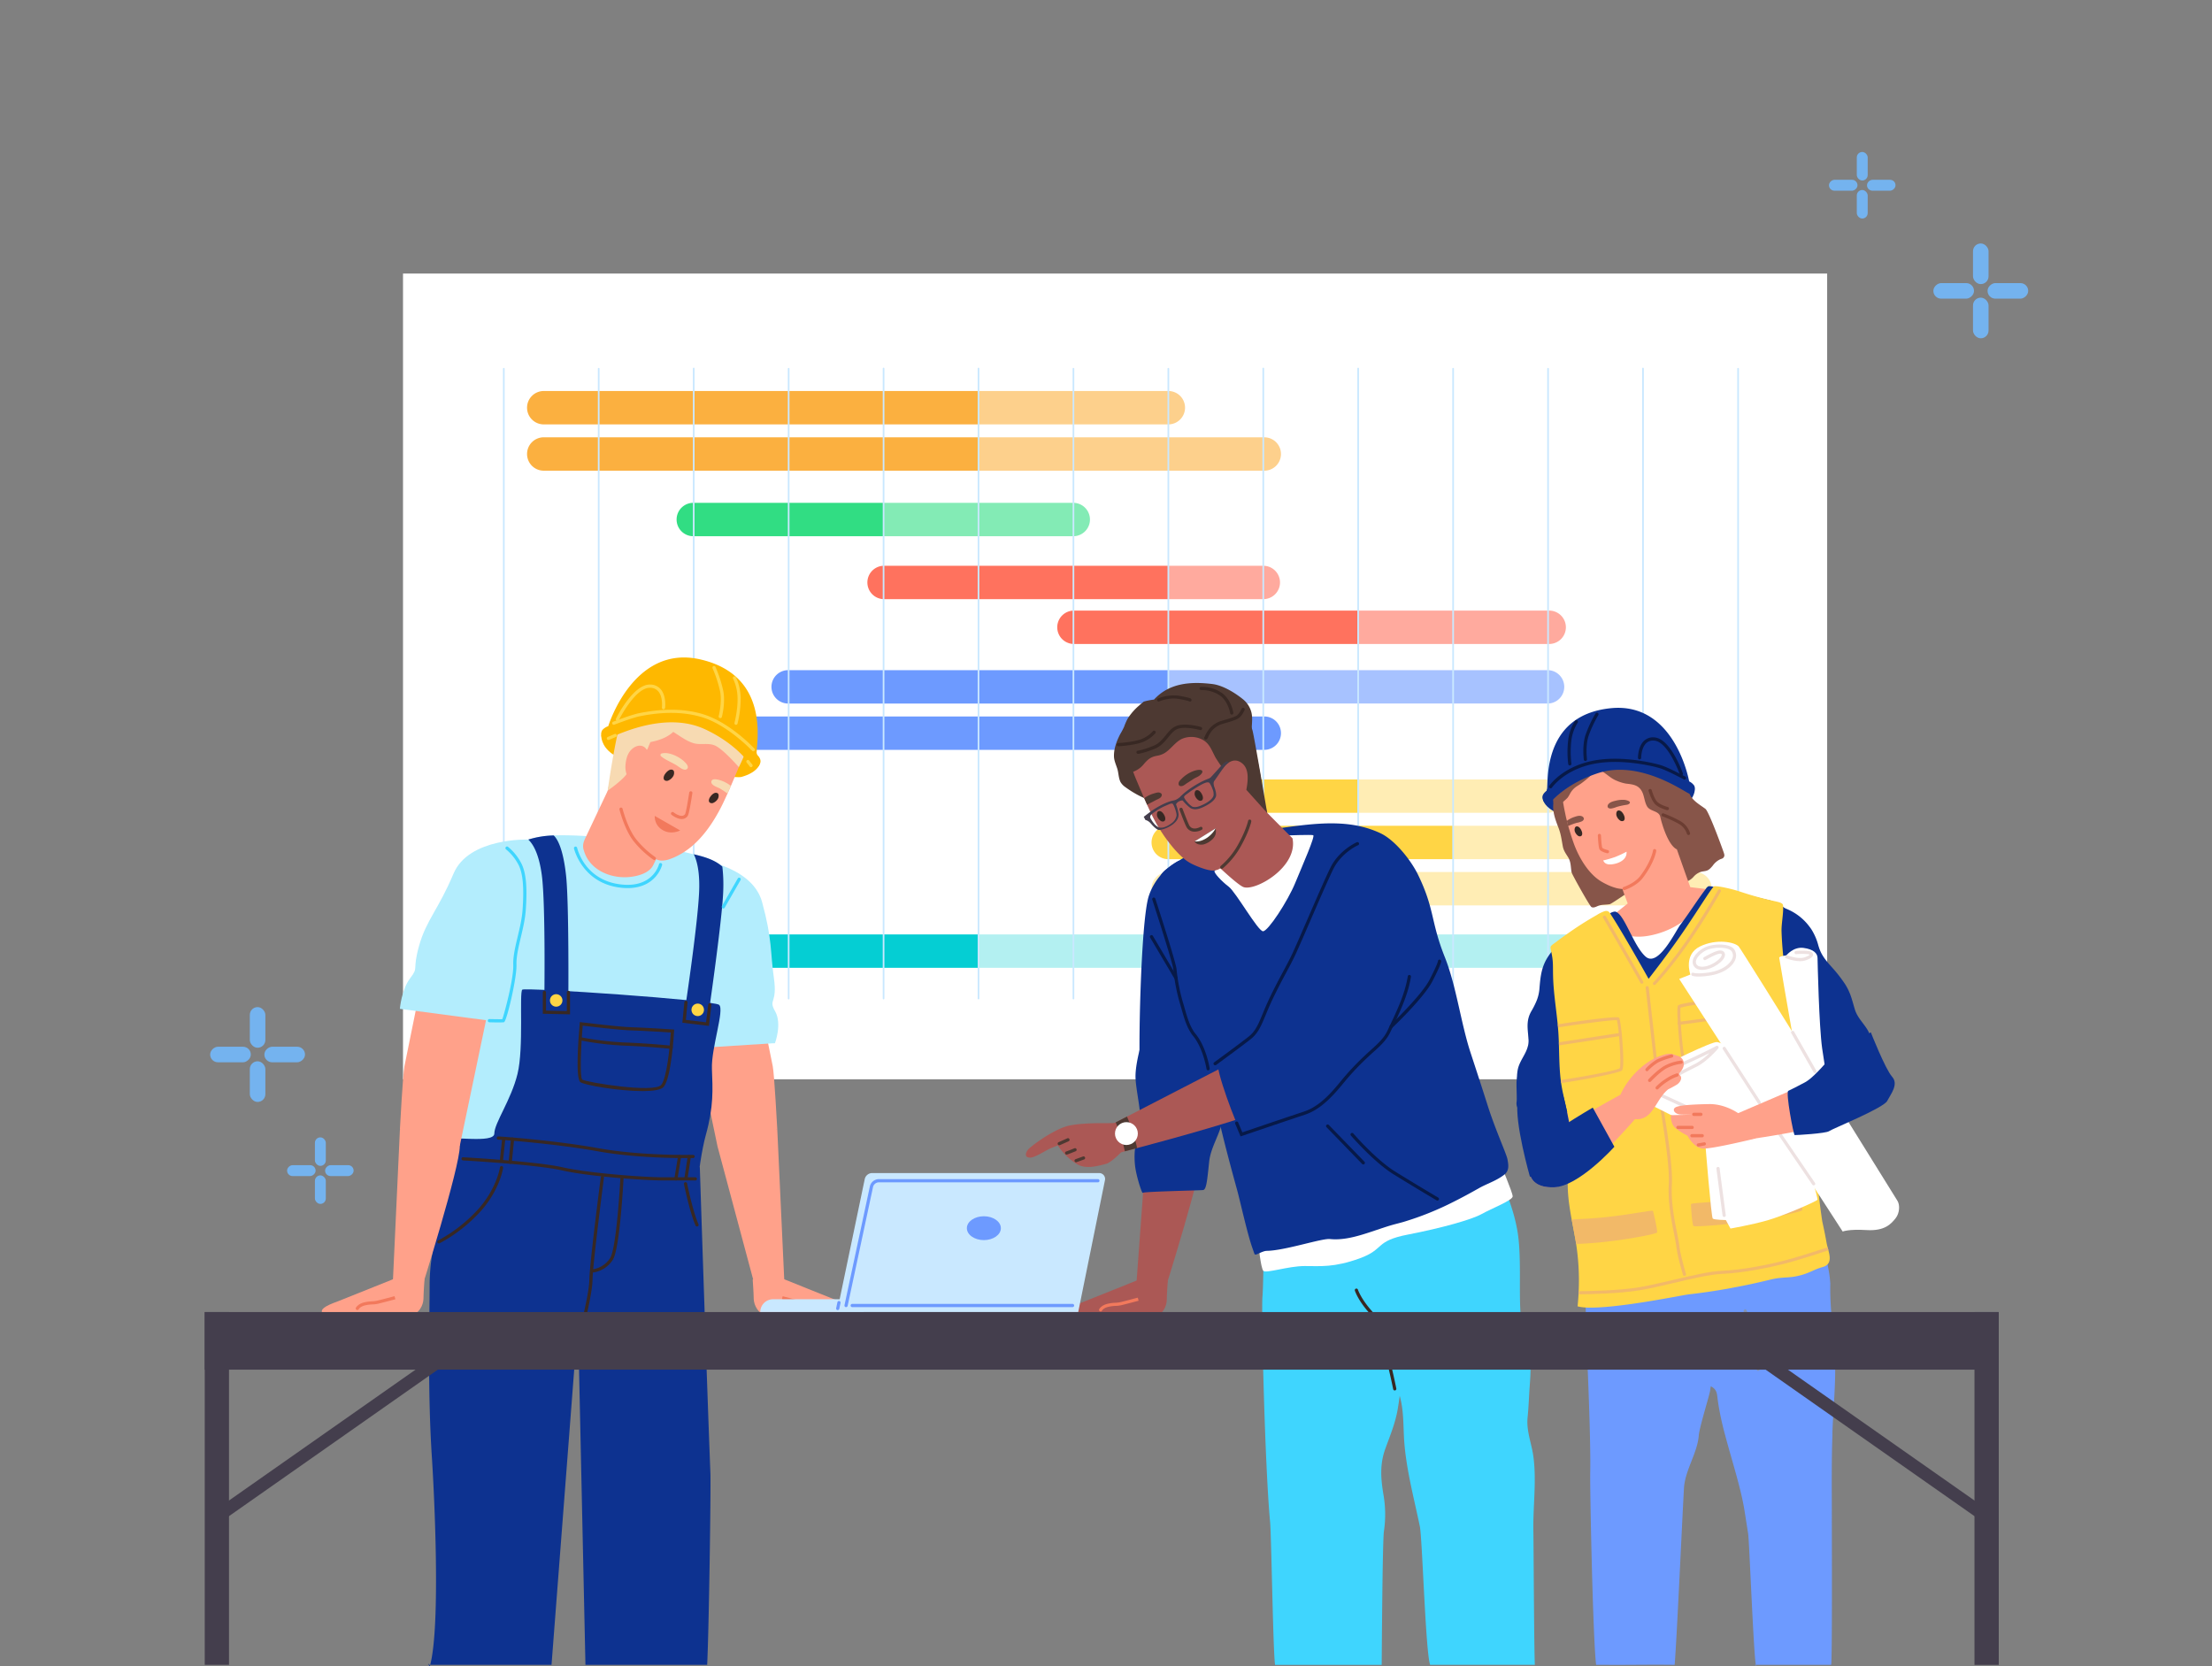 <svg xmlns="http://www.w3.org/2000/svg" viewBox="0 0 1500 1129.88"><rect x="0" y="0" width="1500" height="1129.88" fill="#808080" stroke="none"/><defs><style>.cls-1{isolation:isolate;}.cls-2{fill:none;}.cls-3{fill:#fff;}.cls-4{fill:#fbb040;}.cls-5{fill:#fdd08c;}.cls-6{fill:#6d9aff;}.cls-7{fill:#ffdd6a;}.cls-15,.cls-7{opacity:0.5;}.cls-8{fill:#31dd83;}.cls-9{fill:#83ebb5;}.cls-10{fill:#ff725e;}.cls-11{fill:#ffaa9e;}.cls-12{fill:#a7c2ff;}.cls-13{fill:#ffd545;}.cls-14{fill:#05ced3;}.cls-15{fill:#69e2e5;}.cls-16{mix-blend-mode:multiply;}.cls-17{fill:#c9e8ff;}.cls-18{fill:#74b3ef;}.cls-19{fill:#ffa18a;}.cls-20{fill:#0d3290;}.cls-21{fill:#875549;}.cls-22{fill:#382823;}.cls-23{fill:#f2795c;}.cls-24{fill:#071948;}.cls-25{fill:#f2b968;}.cls-26{fill:#ede1e1;}.cls-27{fill:#6b3d32;}.cls-28{fill:#8493b0;}.cls-29{fill:#b3edfd;}.cls-30{fill:#feb800;}.cls-31{fill:#f7dab2;}.cls-32{fill:#3fd5fe;}.cls-33{fill:#ab5855;}.cls-34{fill:#4d3932;}.cls-35{fill:#443e4d;}</style></defs><title>production-scheduling-software-cover-picture</title><g class="cls-1"><g id="Layer_2" data-name="Layer 2"><g id="Layer_3" data-name="Layer 3"><rect class="cls-2" width="1500" height="1129.03"/></g><g id="Layer_4" data-name="Layer 4"><rect class="cls-3" x="273.29" y="185.51" width="965.74" height="546.4"/><path class="cls-4" d="M369.06,265.17a11.32,11.32,0,1,0,0,22.63H663.55V265.17Z"/><path class="cls-5" d="M803.6,276.48a11.32,11.32,0,0,0-11.32-11.32H663.55V287.8H792.29A11.32,11.32,0,0,0,803.6,276.48Z"/><path class="cls-4" d="M369.06,296.56a11.32,11.32,0,1,0,0,22.63H663.55V296.56Z"/><path class="cls-5" d="M857,296.56H663.55V319.2H857a11.32,11.32,0,1,0,0-22.63Z"/><path class="cls-6" d="M857,508.5H470.43a11.32,11.32,0,1,1,0-22.63H857a11.32,11.32,0,1,1,0,22.63Z"/><path class="cls-7" d="M1149.15,614H792.54a11.32,11.32,0,1,1,0-22.63h356.6a11.32,11.32,0,1,1,0,22.63Z"/><path class="cls-8" d="M470.47,341a11.32,11.32,0,1,0,0,22.63H599.26L599.19,341Z"/><path class="cls-9" d="M728.13,341H599.19l.08,22.63H728.13a11.32,11.32,0,0,0,0-22.63Z"/><path class="cls-10" d="M599.17,383.68a11.32,11.32,0,0,0,0,22.63H792.54V383.68Z"/><path class="cls-11" d="M868,395a11.32,11.32,0,0,0-11.32-11.32H792.54v22.63h64.12A11.32,11.32,0,0,0,868,395Z"/><path class="cls-6" d="M534.8,454.47a11.32,11.32,0,1,0,0,22.63H792.54V454.47Z"/><path class="cls-12" d="M1049.78,454.47H792.54v22.63h257.23a11.32,11.32,0,0,0,0-22.63Z"/><path class="cls-10" d="M727.92,414.08a11.32,11.32,0,0,0,0,22.63H921V414.08Z"/><path class="cls-11" d="M1050.2,414.08H921v22.63H1050.2a11.32,11.32,0,1,0,0-22.63Z"/><path class="cls-7" d="M1049.78,528.59H921v22.63h128.74a11.32,11.32,0,0,0,0-22.63Z"/><path class="cls-13" d="M792.54,528.59a11.32,11.32,0,1,0,0,22.63H921V528.59Z"/><path class="cls-13" d="M792.54,560a11.32,11.32,0,1,0,0,22.63H985.79V560Z"/><path class="cls-7" d="M1149.15,560H985.79v22.63h163.36a11.32,11.32,0,1,0,0-22.63Z"/><path class="cls-14" d="M406.06,633.68a11.32,11.32,0,0,0,0,22.63H663.55V633.68Z"/><path class="cls-15" d="M1149.62,633.68H663.55v22.63h486.07a11.32,11.32,0,1,0,0-22.63Z"/><g class="cls-16"><path class="cls-17" d="M341.64,677.72a.57.57,0,0,1-.57-.57V250a.57.57,0,0,1,1.13,0V677.15A.57.57,0,0,1,341.64,677.72Z"/></g><g class="cls-16"><path class="cls-17" d="M406,677.72a.57.57,0,0,1-.57-.57V250a.57.57,0,0,1,1.13,0V677.15A.57.57,0,0,1,406,677.72Z"/></g><g class="cls-16"><path class="cls-17" d="M470.43,677.72a.57.57,0,0,1-.57-.57V250a.57.57,0,1,1,1.13,0V677.15A.57.57,0,0,1,470.43,677.72Z"/></g><g class="cls-16"><path class="cls-17" d="M534.8,677.72a.57.57,0,0,1-.57-.57V250a.57.57,0,0,1,1.13,0V677.15A.57.57,0,0,1,534.8,677.72Z"/></g><g class="cls-16"><path class="cls-17" d="M599.17,677.72a.57.57,0,0,1-.57-.57V250a.57.57,0,1,1,1.13,0V677.15A.57.57,0,0,1,599.17,677.72Z"/></g><g class="cls-16"><path class="cls-17" d="M663.55,677.72a.57.57,0,0,1-.57-.57V250a.57.57,0,1,1,1.13,0V677.15A.57.57,0,0,1,663.55,677.72Z"/></g><g class="cls-16"><path class="cls-17" d="M727.92,677.72a.57.57,0,0,1-.57-.57V250a.57.57,0,0,1,1.13,0V677.15A.57.57,0,0,1,727.92,677.72Z"/></g><g class="cls-16"><path class="cls-17" d="M792.29,677.72a.57.57,0,0,1-.57-.57V250a.57.57,0,0,1,1.13,0V677.15A.57.57,0,0,1,792.29,677.72Z"/></g><g class="cls-16"><path class="cls-17" d="M921,677.72a.57.57,0,0,1-.57-.57V250a.57.57,0,1,1,1.13,0V677.15A.57.57,0,0,1,921,677.72Z"/><path class="cls-17" d="M856.66,677.72a.57.57,0,0,1-.57-.57V250a.57.57,0,1,1,1.13,0V677.15A.57.57,0,0,1,856.66,677.72Z"/></g><path class="cls-17" d="M985.4,677.72a.57.57,0,0,1-.57-.57V250a.57.57,0,0,1,1.13,0V677.15A.57.57,0,0,1,985.4,677.72Z"/><g class="cls-16"><path class="cls-17" d="M1049.78,677.72a.57.57,0,0,1-.57-.57V250a.57.57,0,0,1,1.13,0V677.15A.57.57,0,0,1,1049.78,677.72Z"/></g><g class="cls-16"><path class="cls-17" d="M1114.15,677.72a.57.57,0,0,1-.57-.57V250a.57.57,0,1,1,1.13,0V677.15A.57.57,0,0,1,1114.15,677.72Z"/></g><g class="cls-16"><path class="cls-17" d="M1178.08,250a.57.57,0,0,1,1.13,0V677.15a.57.57,0,0,1-1.13,0"/></g><rect class="cls-18" x="1259.13" y="103.06" width="7.39" height="19.34" rx="3.7" ry="3.7"/><rect class="cls-18" x="1259.13" y="128.85" width="7.39" height="19.34" rx="3.7" ry="3.7"/><rect class="cls-18" x="1246.24" y="115.95" width="7.39" height="19.34" rx="3.7" ry="3.7" transform="translate(1124.31 1375.56) rotate(-90)"/><rect class="cls-18" x="1272.02" y="115.95" width="7.39" height="19.34" rx="3.7" ry="3.7" transform="translate(1150.1 1401.34) rotate(-90)"/><rect class="cls-18" x="1337.93" y="165.1" width="10.54" height="27.56" rx="5.27" ry="5.27"/><rect class="cls-18" x="1337.93" y="201.85" width="10.54" height="27.56" rx="5.27" ry="5.27"/><rect class="cls-18" x="1319.55" y="183.48" width="10.54" height="27.56" rx="5.27" ry="5.27" transform="translate(1127.57 1522.08) rotate(-90)"/><rect class="cls-18" x="1356.3" y="183.48" width="10.54" height="27.56" rx="5.27" ry="5.27" transform="translate(1164.32 1558.83) rotate(-90)"/><rect class="cls-18" x="213.54" y="797.08" width="7.39" height="19.34" rx="3.7" ry="3.7" transform="translate(434.48 1613.51) rotate(180)"/><rect class="cls-18" x="213.54" y="771.3" width="7.39" height="19.34" rx="3.7" ry="3.7" transform="translate(434.48 1561.94) rotate(-180)"/><rect class="cls-18" x="226.43" y="784.19" width="7.39" height="19.34" rx="3.7" ry="3.7" transform="translate(1023.99 563.73) rotate(90)"/><rect class="cls-18" x="200.65" y="784.19" width="7.39" height="19.34" rx="3.7" ry="3.7" transform="matrix(0, 1, -1, 0, 998.21, 589.51)"/><rect class="cls-18" x="169.41" y="719.71" width="10.54" height="27.56" rx="5.27" ry="5.27" transform="translate(349.36 1466.99) rotate(-180)"/><rect class="cls-18" x="169.41" y="682.96" width="10.54" height="27.56" rx="5.27" ry="5.27" transform="translate(349.36 1393.49) rotate(-180)"/><rect class="cls-18" x="187.78" y="701.34" width="10.54" height="27.56" rx="5.27" ry="5.27" transform="translate(908.17 522.07) rotate(90)"/><rect class="cls-18" x="151.03" y="701.34" width="10.54" height="27.56" rx="5.27" ry="5.27" transform="translate(871.42 558.82) rotate(90)"/></g><g id="Layer_9" data-name="Layer 9"><polygon class="cls-19" points="1067.92 781.98 1070.48 742.38 1043.47 734.44 1036.56 790.86 1067.92 781.98"/><path class="cls-6" d="M1242.67,969.45c.67-16.3,2.3-32.25,1.67-48.52-.07-1.87-.17-3.71-.3-5.58-.78-10.48-2-20-2.54-29.84-.3-4.88-.46-9.83-.33-15a80,80,0,0,0-1.58-11.46c-.59-3.19-1.26-6.55-1.84-9.48-.15-.69-.3-1.39-.43-2-.76-3.67-1.35-6.27-1.35-6.27s-.65,3.67-1.43,7.16c-.17.8-.37,1.61-.56,2.34-.54,2.28-1.13,4-1.5,3.84a8.59,8.59,0,0,1-3-2.39c-.46-.56-.89-1.17-1.35-1.76a12.52,12.52,0,0,0-3.1-3.3c-4.08-2.73-10.11-3.12-14.84-2.91-14.63.61-29.51,4.43-43.4,9.9-4.75,1.87-9.4,3.93-13.87,6.12.2-3.3.41-6.6.61-9.87.06-1.24.13-2.45.2-3.67s-2.06-1.65-2.13-.3-.13,2.69-.22,4c-.17,3.62-.39,7.25-.59,10.89l-1.54.78c-1.22.61-.41,2.56.8,1.93l.63-.3-.07,1.22v0c0,.72-.07,1.41-.09,2.15-.13,3.23-.22,6.47-.22,9.7,0,.22,0,.43,0,.67a67.48,67.48,0,0,1-.78,8c-1,6.81-8.26,26.56-5.87,32.09a94.05,94.05,0,0,1,5.43,15.82c2,8.18,14.09,2.72,15.37,12.85.22,1.91.5,3.95.82,6.12a203.22,203.22,0,0,0,4.67,21.2c4.6,17.27,10.74,36.11,13.06,50.93l2.47,15.69c.76,4.93,3.79,84,5.25,88.82.46,1.54-1.58-1-.67,0,20.05,0,54.67,0,51.67,0,.82-1.11.46-92.92.48-100.58,0-18.27-.26-36.59.39-54.86C1242.56,972.21,1242.6,970.84,1242.67,969.45Z"/><path class="cls-6" d="M1163.74,854.15c0-1.06-.11-2.13-.17-3.19a1.06,1.06,0,0,0-1.17-.89q-6,.13-11.91.33-1.07,0-2.15.07c-2.84.06-5.66.17-8.51.3-.69,0-1.41,0-2.11.09q-28.84,1.11-57.64,3.49c.52-1.65,1.11-3.3,1.8-4.93a1,1,0,0,0-1.93-.8,50.58,50.58,0,0,0-2.13,5.9c-1,.09-1.93.13-2.89.22a1,1,0,0,0-.76,1.43c.59,1.87,2.06,2.41,2.45,5.25.3,2.28-1.08,6.49-1.26,8.88-.13,1.76-.22,3.52-.24,5.27,0,.69,0,1.41,0,2.1,0,2.6.07,5.23.15,7.83,0,.39,0,.78,0,1.15.13,3.56.26,7.1.24,10.63,0,7.6,3.41,75.33,2.86,101.21-.26,11.39,1.84,113.64,4,130.52,2.21,0,4.41,0,6.6,0,18.94.11,29.63-.24,46.65,0,1.41-16.56,5.34-103.53,6.33-120,.74-12,9.09-23.68,10-35.39.43-5.77,7.3-27.36,7.72-30.66,1.08-8.44,4.07-15.82,4.33-24.33.18-5.77-7-3.27-3-16.27,1.67-5.39,1.28-11.22,1.76-16.82.3-3.41.56-6.81.72-10.22.22-3.69.35-7.4.37-11.09,0-.72,0-1.41,0-2.1C1163.89,859.45,1163.84,856.8,1163.74,854.15Z"/><path class="cls-20" d="M1046.36,542.39s.8,5.29,10.52,9.31c6.17,2.55,78-1.38,83.86-4.53,8-4.31,8.41-10.77,8.41-10.77l-38.77-45.54-57.07,33.86Z"/><path class="cls-21" d="M1168.92,578.22c-.93-2.78-10.07-27.92-12.45-29.7-3.06-2.28-6.6-4.27-9.07-7.36a14.54,14.54,0,0,1-1.58-2.47s0,0,0-.07c-.24-.48-4.8.3-11.15,1.41-1.35.24-2.8.5-4.3.74-1.74.3-3.56.61-5.43.91-1.15.2-2.32.37-3.49.54a.13.13,0,0,1-.09,0c-2,.3-3.95.59-5.9.85-3.56.46-7,.8-10.18,1-1.39.09-2.71.11-3.95.11-3,0-6-.06-9-.06-4.51,0-9,0-13.5.28-6.53.46-12.39.8-18.23-1.15-.28-.09-.54-.2-.82-.3a22.93,22.93,0,0,1-3.43-1.58c-.26-.13-.52-.28-.78-.43a.92.92,0,0,0-1,0l-.43.39a2.24,2.24,0,0,0-.09.22,16.92,16.92,0,0,0-.61,2.67,0,0,0,0,1,0,0,19.94,19.94,0,0,0,0,5.79c.54,3.93,2,7.75,3.52,11.65,1.56,4.12,2,7.94,2.8,12.26.52,2.84,1.91,4.75,3.43,7.14,2.3,3.58,1.78,6.75,2.58,10.65.26,1.26,12.21,22.73,13.4,23.38,1.63.89,3.47-.43,4.93-.91,2.52-.82,5.06-.56,7.49-1,1-.15,10.18-6.54,11.09-7,2.89-1.48,7.77-1.05,10.7-2.51,1-.48-.62.37.4,0,0,0-.7-.13-.66-.13l-.4-.26c1.06-.39,2.51-.84,4.49-1.45,7.94-2.37,10-3,19-2.11,3.56.35,3,.14,5.55-.53a9.82,9.82,0,0,0,1.85-1.32c.06,0,1.11-.41,1.15-.45a12.6,12.6,0,0,0,3.47-2.58,11.38,11.38,0,0,1,4.23-3.23c1.78-.78,3-.61,4.77-1.13s3-2,4.23-3.45a13.06,13.06,0,0,1,4.9-4.23c.78-.39,1.76-.46,2.34-1.19C1169.66,580.45,1169.33,579.52,1168.92,578.22Z"/><polygon class="cls-19" points="1229.07 720.14 1252.2 753.69 1265.03 717.88 1253.41 697.95 1229.07 720.14"/><path class="cls-21" d="M1053.65,545.35c1,3.9,6.8,15.84,10.22,18,1.47.91,3.17,1.36,4.72,2.13,3.25,1.6,5.74,4.5,9,6a12,12,0,0,0,11.12-.87c1.78-1.14,3.27-2.77,5.25-3.49,2.65-1,5.57-.12,8.4-.08,3.32,0,6.58-1,9.89-1,5.32.15,10,3.11,15,4.6a14.41,14.41,0,0,0,7.38.54c2.48-.58,4.62-2.08,7.12-2.61s5-.41,7.19-1.81c2.69-1.77,3.57-5.38,3.3-8.59s-1.29-6.43-2-9.59c-.78-3.6-3.67-6.76-4.65-10.31-1.21-4.37-.28-9.72-3.33-13.34-1.66-2-2.16-4.64-2.82-7.13-2.5-9.44-8.63-18.25-17.52-22.29-5.77-2.62-12.28-3.12-18.61-3-5.74.15-11.55.83-16.88,3-2.31.93-4.5,2.13-6.81,3s-4.46,1.48-6.65,2.33C1061.3,505.45,1050.43,532.78,1053.65,545.35Z"/><path class="cls-20" d="M1081.84,705.42v-.26c0-.26,0-.52,0-.78v-.2c0-.37,0-.76,0-1.13,0-1.41-.11-2.82-.17-4.23-.11-1.87-.22-3.71-.39-5.56,0-.69-.11-1.39-.2-2.06-.33-3.47-.78-6.94-1.37-10.39-.43-2.71-1-5.43-1.58-8.09a7.72,7.72,0,0,0-.22-1c-.67-3.1-1.39-6.18-2.1-9.24-.48-2-.87-4.08-1.3-6.14-.07-.39-.15-.74-.22-1.11-.41-1.93-.82-3.82-1.32-5.71-.24-.91-.5-1.78-.8-2.67-.13-.46-.28-.87-.43-1.3a4.61,4.61,0,0,0-.22-.59c0-.11-.11-.26-.17-.39a9,9,0,0,0-3.28-3.69l-.39-.24a5.39,5.39,0,0,0-1-.43c.56-.39,1.11-.74,1.69-1.06l.13-.07a30.12,30.12,0,0,1,5.58-2.71c.3-.13.63-.24,1-.35l.26-.06c.24-.09.33-.35.26-.74a4.15,4.15,0,0,0-.35-1.24,8.85,8.85,0,0,0-.8-1.56c-.13-.22-.28-.43-.41-.63-.56-.8-1.17-1.39-1.63-1.39a4.33,4.33,0,0,0-.87.24,32.83,32.83,0,0,0-6.34,3.1c-.76.46-1.54,1-2.32,1.5a51.27,51.27,0,0,0-8.2,7.23c-.52.59-1,1.19-1.58,1.82-.35.39-.67.78-1,1.19s-.61.8-.89,1.24a7.43,7.43,0,0,0-.78,1.06c-5.12,7.29-5.82,14.17-6.51,22.79a27.64,27.64,0,0,1-2.37,9.14,55.36,55.36,0,0,1-3,5.84c-3.19,5.43-2.86,10.13-2.34,15.62.06.78.11,1.54.2,2.37,0,.48.06.93.11,1.43a15.05,15.05,0,0,1-.2,3.47,4.37,4.37,0,0,1-.24,1c-1.41,5.86-6,10.31-7,16.67-.15.91-.24,1.84-.33,2.8,0,.74-.09,1.48-.17,2.21,0,.56-.06,1.13-.13,1.69-.28,2.47.31,12,0,14.39a6.34,6.34,0,0,0,0,2.21,5.77,5.77,0,0,0,.24,1,5.92,5.92,0,0,0,1.13,2c.65.85,1.67-.93,3-.3.59.24,1.41-.71,2.08-.5s-.11-3.05.7-2.84,1.61.39,2.45.56c1.22.26,2.47.5,3.69.69,1.43.24,2.84.46,4.15.65h0c1,.13,1.84.28,2.67.41s1.76.33,2.43.48c2.58.63,5.19,1.22,7.79,1.78.67.13,1.35.28,2,.43s1.43.28,2.17.41l2,.39c1.41.3,2.86.56,4.3.82h.13l.37.06.13,0c1.5.26,3,.52,4.49.74s3.12.48,4.69.72h.13a1,1,0,0,0,1.17-1c0-1.08.09-2.17.13-3.28a1.05,1.05,0,0,0,0-.26c0-.8,0-1.56.09-2.34.11-3,.26-6.05.43-9.07,0-.37,0-.69,0-1,.15-3.12.3-6.27.43-9.42,0-.67.09-1.37.09-2.06.09-1.32.13-2.67.17-4,0-.85,0-1.65.09-2.45C1081.88,716.51,1082,711,1081.84,705.42Z"/><path class="cls-20" d="M1266.49,698.54c-2.93-4.93-7-8.44-8.72-14.13-.56-1.87-1.08-3.73-1.61-5.56a9.78,9.78,0,0,1-.35-1.13,42.55,42.55,0,0,0-3.32-8.12l0,0c-.41-.72-.82-1.43-1.26-2.13a94,94,0,0,0-8.77-11.28c-3.56-4-6.64-7.47-8.48-12.26a6.48,6.48,0,0,1-.39-1.09c-.17-.48-.33-1-.48-1.45a39,39,0,0,0-4.25-10.31,23.25,23.25,0,0,0-1.32-2,3.62,3.62,0,0,0-.35-.46,36.6,36.6,0,0,0-14.28-11.65c-.54-.26-1.11-.5-1.69-.74a.78.78,0,0,1-.24-.09l-.87-.33c-.26-.11-.54-.22-.82-.3-1.37-.46-2.76-.85-4.19-1.17a.94.94,0,0,0-1.15,1,.08.08,0,0,0,0,0c0,.3-9.22,18.34-12.26,23.57a7.59,7.59,0,0,0-.54,1,38.08,38.08,0,0,0-2,4c-.37.82-.74,1.65-1,2.52-.28.65-.52,1.32-.74,2-.48,1.39-.89,2.84-1.26,4.3v0a42.23,42.23,0,0,0-.87,4.32,38.75,38.75,0,0,0-.5,5.92,30,30,0,0,0,1.3,8.92c.11.33.2.67.33,1,.17.48.39,1,.59,1.48a4.35,4.35,0,0,0,.22.46,15.45,15.45,0,0,0,1.09,2c1.78,2.69,4.1,4.51,6.75,6.66.17.13.35.28.52.43a6,6,0,0,1,1.32,1.52v0a4,4,0,0,1,.39.89s0,.07,0,.11v0a5.24,5.24,0,0,1,.11,1.65c-.15,2.08-1.3,4.36-1.63,6.79a7.87,7.87,0,0,0,.09,2.84,2.87,2.87,0,0,0,.11.41,9.63,9.63,0,0,0,2,3.32,38.46,38.46,0,0,0,4.14,4c2,1.67,4,3.23,5.51,4.62.33.28.63.59.91.87a9,9,0,0,0,.93.89,29.5,29.5,0,0,0,4.25,2.93,15.76,15.76,0,0,1,1.71,1.17c.37.3.69.61,1,.89l.59.61a13,13,0,0,1,1.78,2.76c.52,1,1,2.17,1.48,3.47.33.8.69,1.69,1.15,2.56a14.08,14.08,0,0,0,1.58,2.63,9.5,9.5,0,0,0,1.61,1.63,6.49,6.49,0,0,0,2.78,1.32,6.7,6.7,0,0,0,3.28-.17,14.88,14.88,0,0,0,3.67-1.74l.41-.26.65-.43c.89-.59,1.71-1.17,2.5-1.67.09-.06.2-.11.28-.17,1.48-.91,2.91-1.84,4.34-2.76.3-.22.59-.41.89-.61,4.06-2.63,8.05-5.38,11.85-8.38.54-.39,1.06-.82,1.56-1.24.78-.65,1.58-1.3,2.37-2,.61-.52,1.22-1,1.8-1.58,1.54-1.39,3-2.84,4.43-4.32l.69-.8a12.38,12.38,0,0,0,.87-1.15h0C1268.12,702.68,1268,701.12,1266.49,698.54Z"/><path class="cls-19" d="M1135.37,576.43c0-.56-.09-1.15-.15-1.71-.13-1.22-.28-2.43-.43-3.62-.11-.82-.22-1.65-.33-2.45v-.09c0-.37-.09-.74-.11-1.09s-.06-.41-.09-.61a2,2,0,0,1,0-.35L1134,565c-.37-3.28-.82-6.55-1.32-9.83,0-.2-.07-.39-.09-.59v0c-.26-1.69-.5-3.36-.78-5.06,0-.2-.07-.41-.11-.61-.26-1.52-.52-3-.76-4.56-.24-1.22-.46-2.41-.67-3.6,0,0,0-.06,0-.11q-1-5.37-2.17-10.74c-.06-.3-.15-.63-.24-1l-.07-.33c-.41-1.82-.82-3.69-1.3-5.51-.26-1-.52-2.06-.8-3.21-1-3.88-2.28-8.33-4.88-11.2a11.46,11.46,0,0,0-1.65-1.43,11.12,11.12,0,0,0-5.38-1.74,34.85,34.85,0,0,0-8.94.89c-5.84,1.13-11.65,2.56-17.38,4.27q-1.63.49-3.25,1a4.39,4.39,0,0,0-.5.15c-.85.28-1.74.56-2.58.87-2,.67-4.08,1.39-6.08,2.19a41.8,41.8,0,0,0-8.51,4.32,21.51,21.51,0,0,0-4.32,3.62,11.92,11.92,0,0,0-1.67,2.19v0a6.25,6.25,0,0,0-.37.65,17.07,17.07,0,0,0-1.54,7.81,33.5,33.5,0,0,0,.22,3.6v0c.07.43.11.87.17,1.3.17,1.24.39,2.5.56,3.69,0,.26.09.5.13.74s.11.61.17.89v0q.72,4.36,1.63,8.53c.28,1.45.61,2.89,1,4.3v0c.28,1.17.59,2.32.89,3.49v0c.3,1.11.61,2.24,1,3.34v0c.72,2.52,1.52,5,2.41,7.57a69,69,0,0,0,4,9.33c.67,1.3,1.39,2.56,2.11,3.75a55.44,55.44,0,0,0,3.6,5.25l0,0a40.56,40.56,0,0,0,3.54,4,29.77,29.77,0,0,0,6.16,4.8,3.57,3.57,0,0,0,.39.22c.93.52,1.82,1,2.65,1.39a33.93,33.93,0,0,0,7.2,2.71,19.87,19.87,0,0,0,3.8.52h0a11.54,11.54,0,0,0,2.89-.33h0c1-.17,1.89-.37,2.89-.52,4.21-.69,11.28-3.28,17.36-6.42,1.28-.67,2.52-1.35,3.67-2.06,3.8-2.3,6.73-4.82,7.46-7a22.74,22.74,0,0,0,.61-2.39A31.22,31.22,0,0,0,1135.37,576.43Z"/><path class="cls-19" d="M1175.69,604.6a4.48,4.48,0,0,0-2-.48,6.55,6.55,0,0,0-1.32,0c-1,0-2.78-.09-4.93-.26l-.48,0c-.59,0-1.22-.09-1.87-.15l-4.49-.43c-.24,0-.48-.07-.69-.09a.59.59,0,0,1-.2,0c-1-.11-2-.22-3-.3l-1-.13c-5.16-.59-9.48-1.13-9.48-1.13s-3-8.25-6.73-18.9c-.76-2.13-1.54-4.34-2.34-6.62l0,0a.29.29,0,0,0-.06-.17c-.56-1.61-1.13-3.21-1.71-4.86-.28-.76-.54-1.54-.82-2.3,0,0,0-.07,0-.09l-.65-1.8c-1.48-4.15-2.93-8.25-4.27-12.07-.2-.54-.39-1.09-.56-1.63-.48-1.26-.91-2.47-1.32-3.65-.33-.87-.61-1.71-.91-2.52-.69-1.93-1.32-3.69-1.84-5.21-1.19-3.26-2-5.47-2.19-6l-.54-1.39a1,1,0,0,0-1.5-.41h0a.8.8,0,0,0-.35.85c.35,2.45.67,4.9,1,7.33a.74.74,0,0,1,0,.22c.26,1.8.5,3.62.74,5.45v0c.11.72.22,1.45.3,2.17v0c0,.09,0,.17.07.24v0c0,.09,0,.2,0,.28v0a28.38,28.38,0,0,1,.39,6.75c-.24,2.8-1.39,5.25-4.56,7.57q-1.2.88-2.41,1.69a139.61,139.61,0,0,1-14.41,8.2l-1.45.78a1.26,1.26,0,0,0-.17.09c-1.28.65-2.58,1.32-3.86,2l-.09,0c-.72.37-1.48.78-2.21,1.19l-.13-.35c-.2-.65-.41-1.3-.63-1.91,0-.11-.07-.22-.09-.3-.37-1.22-2.17-.52-1.8.69l0,.15c.22.63.41,1.24.59,1.87.15.48.3,1,.5,1.48s.33,1,.52,1.58v0c0,.17.11.33.17.52.13.41.33,1,.54,1.63s.39,1.11.63,1.78v0c1,2.82,2.39,6.66,3.78,10.55.2.5.37,1,.54,1.43v0c.63,1.74,1.26,3.47,1.87,5.1,0,0,0,0,0,.07.52,1.48,1,2.89,1.5,4.12.54,1.52,1,2.8,1.37,3.75l.65,1.71-7.38,5.88-3.3,2.63-2.91,2.3v0c-.37.28-.72.56-1.08.87a3.68,3.68,0,0,0-.56.46c-.65.5-1.3,1-2,1.52-.39.33-.78.65-1.17.93s-.69.56-1,.82c-1.39,1.13-2.76,2.21-4.06,3.23-.24.2-.46.37-.69.54-1.54,1.22-2.93,2.32-4.1,3.21-.54.43-1,.82-1.48,1.15-1.15.89-1.91,1.48-2.11,1.58a.9.9,0,0,0-.17,1.37c.3.35.61.67,1,1a10.91,10.91,0,0,0,.87.87,42.1,42.1,0,0,0,3.26,3,53.84,53.84,0,0,0,8.62,5.86c1.08.54,2.15,1.06,3.23,1.56.63.28,1.28.54,1.93.78a47.71,47.71,0,0,0,10.22,2.78l.67.11a1.14,1.14,0,0,0,.26,0h.09a43.78,43.78,0,0,0,4.41.41c.67,0,1.32.07,2,.07h.48q2.34,0,4.69-.13A91.34,91.34,0,0,0,1125.5,654q2-.39,4-.85c1.13-.24,2.24-.5,3.36-.78l0,0c.69-.15,1.39-.33,2.08-.5l1.22-.28c.39-.09.76-.2,1.13-.28.82-.2,1.61-.41,2.37-.61,0,0,.11,0,.13,0a29.42,29.42,0,0,0,3.39-1.06c.41-.13.82-.28,1.19-.43q1-.39,2-.85l.5-.24c.61-.3,1.19-.63,1.78-1a28.92,28.92,0,0,0,5.1-3.67,6.31,6.31,0,0,0,.74-.63l1.19-1.09,1.78-1.69a68.83,68.83,0,0,0,10.72-12.78,71.67,71.67,0,0,0,6.34-13c.13-.35.24-.69.35-1,.48-1.32.89-2.63,1.28-3.95C1176.93,606.74,1176.89,605.29,1175.69,604.6Z"/><path class="cls-22" d="M1068.12,561.09a3.68,3.68,0,0,0-.2,2.71,6,6,0,0,0,2.22,3,2.12,2.12,0,0,0,2,.2c1-.58.88-2.06.57-3-.48-1.43-1.78-3.79-3.6-3.58A1.33,1.33,0,0,0,1068.12,561.09Z"/><path class="cls-22" d="M1096.39,550.38a4,4,0,0,0-.15,2.93,6.41,6.41,0,0,0,2.46,3.18,2.28,2.28,0,0,0,2.21.16c1.07-.64.9-2.24.54-3.25-.55-1.53-2-4-4-3.77A1.43,1.43,0,0,0,1096.39,550.38Z"/><path class="cls-3" d="M1103,577.57a7.56,7.56,0,0,1-.06,1.54c-.59,4.62-6.23,6.71-10.26,7.07-1.89.17-4-.14-5.11-1.9a5.92,5.92,0,0,1-.41-.77,72.32,72.32,0,0,0,8.15-2.36A70.34,70.34,0,0,0,1103,577.57Z"/><path class="cls-21" d="M1072.84,556.91a13.55,13.55,0,0,1-3.53,1.07,40.26,40.26,0,0,0-5.91,2.19c-.31-1.17-.61-2.32-.9-3.49a17.34,17.34,0,0,1,5.16-2.67c1.61-.56,3.68-1.21,5.31-.35a2,2,0,0,1,1,1.17C1074.28,555.64,1073.6,556.48,1072.84,556.91Z"/><path class="cls-21" d="M1090.45,545.68c1-1.61,3.2-2.21,5-2.63a18.94,18.94,0,0,1,6.14-.63c1.18.12,5.13,1,3.15,2.7a3.62,3.62,0,0,1-1.78.67,46.1,46.1,0,0,0-6.75,1.47,14.84,14.84,0,0,1-3.78,1.06c-.91.06-2-.26-2.23-1.09A2,2,0,0,1,1090.45,545.68Z"/><path class="cls-23" d="M1090.12,578.64l-.24,0c-1-.24-4.44-1.13-5.25-2.74-.7-1.38-1-7.46-1.11-9.29a1.09,1.09,0,0,1,1-1.13,1.07,1.07,0,0,1,1.13,1c.16,3.51.54,7.73.88,8.42.24.44,2.05,1.2,3.8,1.6a1.09,1.09,0,0,1-.24,2.14Z"/><path class="cls-23" d="M1101.35,603.65a1.09,1.09,0,0,1-.34-2.12c.08,0,7.53-2.52,11.27-7.47,7.61-10.06,8.67-17.27,8.68-17.34a1.07,1.07,0,0,1,1.22-.93,1.09,1.09,0,0,1,.93,1.22c0,.31-1.11,7.8-9.1,18.36-4.16,5.5-12,8.11-12.32,8.22A1.07,1.07,0,0,1,1101.35,603.65Z"/><path class="cls-3" d="M1160.23,601.77A57.22,57.22,0,0,1,1120.85,634c-30.18,7-29.41-18.8-40.31-9.23s43.37,68.88,44.19,68.88,14.24-26.11,16.42-28.54S1160.23,601.77,1160.23,601.77Z"/><path class="cls-20" d="M1217.19,650.43c-.09-2.19-.2-4.38-.3-6.58v0c-.24-4.17-.5-8.29-.82-12.46-.3-3.84-.67-7.81-2.47-11.22a15.37,15.37,0,0,0-3.49-4.41q-.42-.39-.85-.72a26.87,26.87,0,0,0-10.7-4.8c-3.17-.69-13.5-3.34-22.85-5.64-.69-.15-1.37-.33-2-.48-4.67-1.13-8.92-2.13-11.72-2.71a13.92,13.92,0,0,0-3.32-.46,4.41,4.41,0,0,0-1.91,1.82c-.09.13-.17.26-.26.37-5.25,6.88-10.18,14.76-15.54,22v0c-.46.63-.91,1.24-1.39,1.84-3.28,4.25-15,29.21-23.59,21.79-3.43-3-6.44-8.35-9.24-13.8-3.71-7.14-7-14.39-10.29-16.3a3.43,3.43,0,0,0-1.28-.48,6.81,6.81,0,0,0-3.28,1.13c-1,.54-2,1.19-3.1,1.89-.56.35-1.13.72-1.67,1.11l-.8.52c-2.26,1.52-4.19,2.82-4.77,2.89a4.47,4.47,0,0,0-2.11.91,9.26,9.26,0,0,0-1,.8,55.19,55.19,0,0,0-4.41,4.34,41.67,41.67,0,0,0-5.49,7.29c-.3.52-.61,1-.87,1.56a25.52,25.52,0,0,0-2.26,5.86,36.13,36.13,0,0,0-.78,10c.26,5.21,1.28,10.44,1.93,15.52.87,6.94,1.11,14,1.28,20.94,0,.72,0,1.41,0,2.11.09,3.36.17,6.73.33,10.09,0,.69.07,1.41.11,2.1a127.66,127.66,0,0,0,1.61,15.47c.43,2.56,1,5.1,1.61,7.62.17.67.33,1.32.5,2,1.89,7.25,4.3,14.39,6.29,21.61.28,1,.56,2,.82,3,.85,3.23,1.61,6.47,2.17,9.77.85,4.93,1.84,10.72,6.31,13a6.82,6.82,0,0,0,1.3.52,19,19,0,0,0,4.17.69,363.24,363.24,0,0,0,37.33,1.26c.72,0,1.41,0,2.13,0,8.14-.17,16.28-.65,24.39-1.39a363.85,363.85,0,0,0,41.38-6.16,35.11,35.11,0,0,0,10-3.32l.11-.07a12.87,12.87,0,0,0,3.39-2.69s0,0,0,0a10.31,10.31,0,0,0,1.58-2.26,14.49,14.49,0,0,0,1.48-5.14c.13-1,.2-1.93.24-2.91,0-.26,0-.52,0-.78,0-.93.09-1.87.15-2.8v0c.13-3,.28-6,.43-9l.33-6.51v-.2q.52-10.74.93-21.48c.07-2.11.15-4.23.2-6.34v0c.11-2.63.2-5.25.24-7.88a2.09,2.09,0,0,0,0-.37c.09-2.8.15-5.56.2-8.35v0C1217.86,679.77,1217.81,665.1,1217.19,650.43Z"/><path class="cls-21" d="M1137.84,567.58a25.83,25.83,0,0,0,2.18-1.67.72.72,0,0,0,.05-.36c-.64-4.61-1.48-9.18-2.49-13.69-1.41-6.37-3.11-12.64-5-18.88-1.35-4.53-2.79-9-4.25-13.51-1.55-4.8-2.85-10.66-7.12-13.88a9.56,9.56,0,0,0-6.14-1.87c-2.88,0-5.88.84-8.84,1s-6.05,0-9.1.69c-3.45.77-6.65,2.23-10,3.33-1,.34-2.08.62-3.13.88q-1.26.31-2.53.56c-4.14.84-8.34,1.46-12.25,3.17-4.38,1.89-9.7,4.85-11.45,9.61-2.4,6.52-1.72,15.12-1.24,21.93a4.93,4.93,0,0,0-.26,1c-.21,1.22,1.67,1.74,1.87.52a3.08,3.08,0,0,1,.19-.54.73.73,0,0,0,.13-.3,7.8,7.8,0,0,1,1.42-1.72A39.8,39.8,0,0,0,1063,541a22,22,0,0,0,1.59-2.6,13.42,13.42,0,0,1,3.69-4.46c1.25-.94,2.66-1.7,3.93-2.62,3.58-2.64,7.75-5.94,10.1-10,5.64,1.42,8.84,6.22,14.14,8.2a27.46,27.46,0,0,0,6.13,1.88c4.5.54,8.48.8,10.89,5.39,1.63,3.11,1.64,7,3.47,10.09,2.1,3.52,8,2.87,8.9,7,1.44,6.32,5.71,19.58,11.31,22.13C1137.31,576,1137.63,567.55,1137.84,567.58Z"/><path class="cls-20" d="M1051.68,543.76c1.29-1.29,10.9-12.58,32-19.46,28.82-9.38,59.32,13.35,61.92,13.91,4.08.88,4.19-3.73,3.27-5.43a8.84,8.84,0,0,0-3.43-2.89s-9.41-53.93-53-49.63c-49.18,4.85-41.82,54.69-43.61,56s-3.72,3.42-2.54,6.13A3.29,3.29,0,0,0,1051.68,543.76Z"/><path class="cls-24" d="M1051.49,534.59a1.09,1.09,0,0,1-.9-1.69c.39-.58,9.91-14.31,33.24-17.62,18.37-2.6,38.57,2.35,43,3.82,5.09,1.7,15.37,7.22,15.81,7.45a1.09,1.09,0,1,1-1,1.91c-.1-.06-10.55-5.67-15.46-7.3-4.3-1.43-24-6.27-42-3.73-22.39,3.17-31.66,16.55-31.75,16.68A1.08,1.08,0,0,1,1051.49,534.59Z"/><path class="cls-24" d="M1064.52,519.09a1.08,1.08,0,0,1-1.07-.94,67.1,67.1,0,0,1,.06-16.91,30.91,30.91,0,0,1,4.64-12.52,1.09,1.09,0,0,1,1.75,1.28,29.36,29.36,0,0,0-4.25,11.59,66,66,0,0,0-.05,16.28,1.09,1.09,0,0,1-.93,1.22Z"/><path class="cls-24" d="M1075.07,516.06a1.09,1.09,0,0,1-1.07-.94c0-.37-1.18-9.25,1.09-16.44a81,81,0,0,1,6.89-14.85,1.08,1.08,0,1,1,1.86,1.12,80.49,80.49,0,0,0-6.68,14.38c-2.13,6.73-1,15.41-1,15.5a1.08,1.08,0,0,1-.93,1.22Z"/><path class="cls-24" d="M1140.14,525.93a1.08,1.08,0,0,1-1-.73c-.08-.22-7.86-22.09-17.28-22.94a6.72,6.72,0,0,0-5.44,1.64c-3.5,3.21-3.51,10-3.51,10a1.09,1.09,0,0,1-1.08,1.09h0a1.09,1.09,0,0,1-1.09-1.08c0-.31,0-7.75,4.21-11.62a8.9,8.9,0,0,1,7.11-2.21c10.79,1,18.79,23.43,19.13,24.38a1.09,1.09,0,0,1-1,1.44Z"/><path class="cls-13" d="M1236.08,859.21c-6.06,1.73-7.92,3.51-14,5.31-9.19,2.67-12.2,1-21.5,3.24-8.42,2.07-16.92,3.91-25.42,5.47-1.07.23-2.17.44-3.24.63-8.92,1.59-17.86,2.92-26.89,3.93-1.09.15-4.26.71-8.79,1.55-2.21.4-4.72.86-7.48,1.34-15.19,2.69-37.16,6.2-50.64,6.08-1.3,0-2.53,0-3.66-.13a25.41,25.41,0,0,1-4.66-.73q.41-4.07.63-8.15c0-.69.08-1.4.1-2.09a162.18,162.18,0,0,0-2.07-34.2c-2.19-12.87-5.33-25.26-5.37-38.42-.06-11.3,3.47-21.89,2.36-33.28-1-10.65-4.22-21-6.18-31.46-2.38-12.53-1.69-25.13-2.49-37.77-.84-12.91-3.3-25.69-3.61-38.63-.19-8.28.28-9.73-1.53-17.9a4.62,4.62,0,0,1-.17-1.72c.19-1.16,2.61-2.57,3.43-3.21,2.63-2.08,5.37-4,8.12-5.94a221.2,221.2,0,0,1,19.74-12.57,25.14,25.14,0,0,1,5.3-2.62c2.85-.77,3.5,1,4.94,3.27,5.18,7.92,16,26.72,21.5,36.45a.35.35,0,0,0,.13.21c2,3.61,3.32,5.91,3.32,5.91s2-2.51,5.08-6.6c2.19-2.84,4.93-6.5,7.94-10.59s6.52-9,9.84-13.81c6.12-8.86,12-18.11,16.13-24.34,1.73-2.65,3.18-4.76,4.16-6,.67-.9,1.13-1.4,1.34-1.44,2.55-.29,11.82,1.71,18.07,3.82,6.5,2.15,12.93,4,19.62,5.56,4.78,1.17,8.86,1.53,9,3.57,0,.31,0,.63.06,1,.17,5.12-1.25,11.84-1.09,16.67.52,16.63,3.09,33.11,6.23,49.4.23,1.11.44,2.26.69,3.38.06.29.15.58.21.88.46,2,1,4.07,1.5,6.06,11.68,44.2,12.22,91.77,19,137.08q1.63,7.18,2.9,14.37c.17,1,.44,2,.73,3.13.17.67.36,1.34.52,2C1241.15,852.67,1241.88,857.54,1236.08,859.21Z"/><path class="cls-25" d="M1100.32,708.83q-.06-1.38-.19-2.75c0-.19,0-.37,0-.56-.1-1.29-.22-2.56-.33-3.78a3.33,3.33,0,0,1-.06-.64c-.61-5.78-1.31-10.39-1.79-10.9-.3-.31-.95-1-18.29,1.17a.19.19,0,0,0-.11,0c-3.09.38-6.69.86-10.89,1.44-4,.57-7.44,1.07-10.39,1.53a4.08,4.08,0,0,0-.5.06l-1.38.21c.07.71.13,1.42.19,2.12l1.44-.23.39-.06c6.74-1,14.52-2.14,21.34-3a3.64,3.64,0,0,1,.46-.05c7.92-1,14.44-1.69,16.27-1.55a61.65,61.65,0,0,1,1.22,8.78c.06.66.13,1.37.19,2.1l.22,2.53c0,.38,0,.75.08,1.15.44,5.91.69,12.1.54,15.52a7.34,7.34,0,0,1-.4,2.53c-1.42,1-10.81,3-21.31,4.91-4.79.88-9.83,1.72-14.43,2.42l-4.1.61c.08.69.17,1.38.27,2.07q2-.28,4.1-.61c4.3-.66,8.93-1.45,13.41-2.28,9.79-1.79,18.91-3.8,22.3-5a3.94,3.94,0,0,0,1.32-.67c.46-.47.72-2,.85-4.24A124,124,0,0,0,1100.32,708.83Z"/><path class="cls-25" d="M1099.68,701.09a1.19,1.19,0,0,0-1.13-.6l-.89.13-40.53,6.21c0,.7,0,1.41.07,2.11l40.65-6.22,1-.16a1.07,1.07,0,0,0,.87-.82,1.17,1.17,0,0,0,0-.38A1,1,0,0,0,1099.68,701.09Z"/><path class="cls-25" d="M1171.27,714.12c-4.17.65-8.4,1.28-12.33,1.8-.89.82-1.82,1.67-2.84,2.47,5-.61,10.79-1.48,16.38-2.41Zm26.08-26-.13-1.56v0c0-.07,0-.13,0-.2a2.94,2.94,0,0,0,0-.43c-.46-5.79-1.09-10.44-1.56-11-.24-.26-.65-.72-8.46-.11-4.38.35-11.09,1-21.38,2.26-7.53.91-13,1.65-17,2.28-10.39,1.58-10.79,2.3-11,2.71-.48.87-.41,5.86,0,11.91v.13c.48,8.2,1.48,18.29,2.39,22.57.09.39.17.72.26,1a3.54,3.54,0,0,0,.35.93,1.3,1.3,0,0,0,.63.5,3.49,3.49,0,0,0,1.24.33c.35,0,.8,0,1.32,0s1.13,0,1.82,0h0c2.58-.15,6.23-.5,10.37-1,5-.61,10.79-1.48,16.38-2.41,3-.48,5.95-1,8.7-1.5h0c8.31-1.56,14.82-3.08,15.67-3.91s1-4.41,1-9.11C1197.89,697.41,1197.65,692.55,1197.35,688.1Zm-1.91,21c-1.26.85-8.4,2.37-17.06,3.86h0c-2.3.41-4.67.8-7.1,1.19-4.17.65-8.4,1.28-12.33,1.8-2.8.37-5.43.69-7.75,1h0c-4.51.48-7.81.67-8.81.43a11.12,11.12,0,0,1-.37-1.52v0c-.74-3.86-1.67-13.17-2.17-20.9q-.07-1.07-.13-2.08a65.66,65.66,0,0,1-.13-9.55,84.05,84.05,0,0,1,10.46-2c11.35-1.67,28.84-3.75,38.19-4.49a48.74,48.74,0,0,1,5.84-.26,50.5,50.5,0,0,1,.91,6.92c.06.61.11,1.26.17,1.91s.11,1.37.15,2.08c.17,2.39.33,4.95.43,7.44,0,1,.07,1.91.09,2.84C1196,703.42,1195.94,708.2,1195.44,709.06Z"/><path class="cls-25" d="M1138.74,695a1,1,0,0,1-.14-2.07l57.46-7.72a1,1,0,1,1,.28,2.06L1138.88,695Z"/><path class="cls-25" d="M1239.92,847.87c-6,2-21.85,7.17-31.06,9.44-8.92,2.17-26.11,5.93-41.11,6.58-8.06.33-20.7,3.3-32.92,6.18-8.34,2-16.19,3.8-22.81,4.91-14,2.34-35.37,2.69-41.53,2.76,0-.71.06-1.4.08-2.09h0c6.27-.06,27.28-.42,41.09-2.72,6.54-1.09,14.37-2.95,22.67-4.89,12.3-2.9,25-5.89,33.3-6.25,14.83-.63,31.88-4.35,40.71-6.52,9.21-2.26,25.19-7.48,31-9.42C1239.56,846.53,1239.75,847.2,1239.92,847.87Z"/><path class="cls-25" d="M1120.91,821.28c-.39-1-14.21,2.33-33.1,4.24-7.36.74-15.16,1.18-22,1.46.88,4.8,1.84,9.6,2.68,14.48.12.73.23,1.45.34,2.18,4.29-.19,8.94-.48,13.61-.87,16.31-1.39,40.55-5.71,41.19-6.92S1121.28,822.28,1120.91,821.28Z"/><path class="cls-25" d="M1219.85,804.78a319.23,319.23,0,0,1-39.44,8.25c-18.81,2.61-33.64,2.55-33.71,3.61s.7,13.78,1.68,14.72,25.42-1.11,40.47-3.49c16.17-2.55,32.78-6.28,33.24-7.07S1221,804.67,1219.85,804.78Z"/><path class="cls-25" d="M1121.9,668a1.05,1.05,0,0,1-.73-.29,1,1,0,0,1,0-1.47c.09-.09,9.1-9.42,21-26.3s22.75-36.12,22.86-36.31a1.05,1.05,0,0,1,1.43-.41,1,1,0,0,1,.41,1.41c-.11.19-10.94,19.5-23,36.5s-21.16,26.45-21.25,26.54A1.05,1.05,0,0,1,1121.9,668Z"/><path class="cls-25" d="M1113.35,667.11a1.05,1.05,0,0,1-.93-.55c-2.56-4.8-25.07-43.7-25.3-44.09a1,1,0,0,1,.39-1.42,1.05,1.05,0,0,1,1.43.39c.93,1.6,22.76,39.32,25.33,44.15a1,1,0,0,1-.44,1.41A1.06,1.06,0,0,1,1113.35,667.11Z"/><path class="cls-25" d="M1142.26,865.24a1,1,0,0,1-1-.74c-.15-.49-3.7-12.19-4.6-19.68-.24-2-.79-4.76-1.43-8-1.8-9.06-4.27-21.47-3.6-33.77.65-11.94-3.08-35-5.81-51.91-1-6.5-2-12.11-2.4-15.79-1.58-13-7.4-64.92-7.46-65.45a1.05,1.05,0,0,1,2.09-.23c.06.52,5.89,52.42,7.46,65.43.44,3.64,1.34,9.23,2.39,15.71,2.74,17,6.49,40.19,5.83,52.35s1.78,24.3,3.57,33.25c.65,3.25,1.2,6.06,1.45,8.12.88,7.31,4.49,19.21,4.53,19.33a1,1,0,0,1-.7,1.3A1,1,0,0,1,1142.26,865.24Z"/><path class="cls-3" d="M1232.5,649.58c.07,3,1,46.16,3.13,61.34S1246.34,778,1246.34,778l-17.3,1s-22.52-128.47-22.52-129.52,4.83-1.57,4.83-1.57,4.7-6,11.62-5.09S1232.43,646.57,1232.5,649.58Z"/><path class="cls-26" d="M1220.57,651.83a28,28,0,0,1-8.83-1.77l-.43-.15a1,1,0,0,1-.88-1.22,1.13,1.13,0,0,1,1.27-.91,6.16,6.16,0,0,1,.76.23c4.93,1.71,8.81,2.09,11.52,1.13,2.25-.8,3-1.45,3.21-1.72a3.43,3.43,0,0,0-1.24-.36,42.32,42.32,0,0,0-7.77,0,1.09,1.09,0,1,1-.2-2.16,43.63,43.63,0,0,1,8.29,0c2.6.38,3.11,1.58,3.17,2.26.15,1.52-1.4,2.83-4.73,4A12.39,12.39,0,0,1,1220.57,651.83Z"/><path class="cls-3" d="M1213.25,753.69s8,19.92,10.1,26.44,9.4,32.38,9.14,33.42-23.24,11-34.21,14.1-24.81,5.48-24.81,5.48l-3.13-5.74s-7.83-.1-8.88-1-5-50.22-5-50.22Z"/><path class="cls-3" d="M1286.73,814.38c-1.77-2.88-105.32-169.8-107.66-172.51-2.5-2.91-15-5.57-26.32,0s-6.49,19-6.49,19l-7.57,3,110.87,171.3s3.85-1.74,16.21-1,16.61-4.13,19.8-8.18C1288.13,822.63,1288.49,817.26,1286.73,814.38Z"/><path class="cls-26" d="M1151.89,662.26c-3.14,0-4.26-.51-4.52-.66a1.08,1.08,0,0,1,1-1.9c.12,0,2.29.91,9.8-.11,9.84-1.34,15-5.91,16.45-9.41a5,5,0,0,0-.46-5.17c-2.31-3-12.3-2.92-17.07-.6-4.38,2.13-8.15,6.36-6.8,9.27a3.13,3.13,0,0,0,2.13,1.65c2.73.77,7-.36,10.78-2.88,3.64-2.4,4.58-4.51,4.32-5.28-.16-.48-1-.45-1.3-.43-2.14.15-7.67,3.14-9.63,4.27a1.09,1.09,0,0,1-1.09-1.88c.76-.44,7.54-4.35,10.57-4.56,1.75-.12,3.06.59,3.51,1.9.75,2.2-1.24,5.19-5.18,7.79-4.4,2.9-9.22,4.11-12.57,3.16a5.27,5.27,0,0,1-3.51-2.82c-2-4.26,2.43-9.51,7.82-12.14,5.15-2.51,16.51-3,19.74,1.23a7.22,7.22,0,0,1,.74,7.32c-1.74,4.23-7.43,9.28-18.17,10.74A49.84,49.84,0,0,1,1151.89,662.26Z"/><path class="cls-3" d="M1219.95,761.37s-26.36-38.21-30.8-41.84-21.15-12.43-24.81-12.86-35.25,15.25-41.52,18.51-15.55,16.4-16.13,17,28,14.76,28,14.76Z"/><path class="cls-26" d="M1143.63,751.8a1.09,1.09,0,0,1-.45-.1L1117.76,740a1.08,1.08,0,0,1-.06-1.94c.25-.13,24.64-13.11,31.72-16.56a41.9,41.9,0,0,0,9.8-7.37c-4.63,2.31-11.85,5.79-20.72,9.69a85.09,85.09,0,0,0-25.2,17.07l-.34.33a1.09,1.09,0,0,1-1.44-1.62l.25-.25a87.3,87.3,0,0,1,25.86-17.52c15.62-6.87,26.11-12.44,26.21-12.5a1.09,1.09,0,0,1,1.34,1.66c-.3.36-7.54,8.92-14.8,12.46-5.87,2.86-23.77,12.34-29.71,15.49l23.42,10.75a1.09,1.09,0,0,1-.45,2.07Z"/><path class="cls-26" d="M1169.18,825.27a1.09,1.09,0,0,1-1.07-.94c-.16-1.23-4-30.15-4.14-31.7a1.09,1.09,0,1,1,2.16-.24c.17,1.54,4.1,31.36,4.14,31.66a1.08,1.08,0,0,1-.93,1.22Z"/><path class="cls-26" d="M1230.75,727.72a1.09,1.09,0,0,1-.94-.55l-15.05-26.4a1.09,1.09,0,1,1,1.89-1.07l15.05,26.4a1.08,1.08,0,0,1-.94,1.62Z"/><path class="cls-26" d="M1193,748.8a1.08,1.08,0,0,1-.91-.5l-23.82-36.8a1.09,1.09,0,0,1,1.82-1.18l23.82,36.8a1.08,1.08,0,0,1-.91,1.67Z"/><path class="cls-26" d="M1229.88,803.87a1.08,1.08,0,0,1-.9-.47l-24.38-35.77a1.09,1.09,0,0,1,1.79-1.22l24.38,35.77a1.09,1.09,0,0,1-.9,1.7Z"/><path class="cls-19" d="M1269.6,750.72c-13.89,12.66-84.23,22-84.23,22l-11.24-15.88,90.91-39S1280.86,740.46,1269.6,750.72Z"/><path class="cls-19" d="M1179.3,755.33s-9-6.8-20.44-6.59-20.42.8-22.77,2.27-.48,4.59,3.67,4.8,11,0,11,0l-17.69.46s-.47,5.7,3,8.65a44.46,44.46,0,0,0,8.25,5.24s4.16,8.32,10.4,8.73,35.91-6.88,35.91-6.88l-7.83-16.75Z"/><path class="cls-23" d="M1153.3,756.78h-4.59a1.09,1.09,0,1,1,0-2.17h4.59a1.09,1.09,0,1,1,0,2.17Z"/><path class="cls-23" d="M1147.39,765.65h-9.66a1.09,1.09,0,0,1,0-2.17h9.66a1.09,1.09,0,1,1,0,2.17Z"/><path class="cls-23" d="M1154.42,771.27h-7a1.09,1.09,0,1,1,0-2.17h7a1.09,1.09,0,0,1,0,2.17Z"/><path class="cls-23" d="M1151.61,777.54a1.09,1.09,0,0,1-.19-2.15l4.22-.74a1.09,1.09,0,0,1,.37,2.14l-4.22.74Z"/><path class="cls-23" d="M1240.12,729.65a1.08,1.08,0,0,1-.43-2.08l11.26-4.83a1.09,1.09,0,1,1,.86,2l-11.26,4.83A1.08,1.08,0,0,1,1240.12,729.65Z"/><path class="cls-19" d="M1138.63,728.75a4.48,4.48,0,0,0,.11-.52,4.34,4.34,0,0,0,.09-.52c1.67-1.84,3.12-4,3-6.49a4.94,4.94,0,0,0,0-.56,5.78,5.78,0,0,0-.46-1.54,4.66,4.66,0,0,0-1-1.43,5.46,5.46,0,0,0-.85-.74,5.78,5.78,0,0,0-1.67-.85c-3.19-1.08-4.77-2-8.25-1.17a35.32,35.32,0,0,0-6.18,2.13c-.67.3-1.35.63-2,1-.28.13-.54.28-.82.43-7.94,4.32-15.58,12.24-20.14,20.66-.59,1.06-1.13,2.15-1.61,3.25-.28.63-.54,1.28-.78,1.93a6.64,6.64,0,0,0-.35,1.32,3.66,3.66,0,0,0,1.58,3.65c.15,5,3.69,9,9.46,9.61a15.38,15.38,0,0,0,1.76.09c3.82-.07,6.88-2.13,9.22-5,.89-1.11,1.67-2.21,2.41-3.32,1-1.52,1.91-3,2.84-4.51.11-.15.22-.33.33-.5.46-.69.93-1.41,1.41-2.08l.33-.43a24.12,24.12,0,0,1,3.65-4,4.7,4.7,0,0,1,.5-.43,65.94,65.94,0,0,0,6-3.26C1139.65,733.82,1141.34,730.44,1138.63,728.75Z"/><path class="cls-23" d="M1123.74,738.82a1.08,1.08,0,0,1-.81-1.8,34.48,34.48,0,0,1,6.75-5.47,28.86,28.86,0,0,1,7.42-3.65,1.09,1.09,0,0,1,.55,2.1,27.48,27.48,0,0,0-6.8,3.38,33.12,33.12,0,0,0-6.3,5.08A1.08,1.08,0,0,1,1123.74,738.82Z"/><path class="cls-23" d="M1118.65,733.76a1.09,1.09,0,0,1-.79-1.82c.23-.25,5.66-6.07,10.57-9a31.15,31.15,0,0,1,11.58-3.7,1.09,1.09,0,0,1,.21,2.16,29.45,29.45,0,0,0-10.67,3.39c-4.65,2.82-10,8.6-10.1,8.66A1.08,1.08,0,0,1,1118.65,733.76Z"/><path class="cls-23" d="M1116.85,726.44a1.08,1.08,0,0,1-.8-1.81,33.54,33.54,0,0,1,7.56-6.17,54,54,0,0,1,9.69-3.39,1.08,1.08,0,0,1,.52,2.11,52.87,52.87,0,0,0-9.21,3.21,31.9,31.9,0,0,0-7,5.7A1.08,1.08,0,0,1,1116.85,726.44Z"/><path class="cls-19" d="M1098.83,742.38s-57.45,31.33-59.58,37.51-8.29,25.8,14.37,25.28c16.86-.39,58.43-50.12,58.43-50.12Z"/><path class="cls-27" d="M1145,566.25a1.09,1.09,0,0,1-1.05-.82,12.22,12.22,0,0,0-5.66-6.82,83.78,83.78,0,0,0-11.07-5.06,1.09,1.09,0,0,1,.74-2,84.36,84.36,0,0,1,11.4,5.22,14.17,14.17,0,0,1,6.69,8.19,1.08,1.08,0,0,1-.79,1.31A1.11,1.11,0,0,1,1145,566.25Z"/><path class="cls-27" d="M1130.68,549.41a1.09,1.09,0,0,1-.28,0c-.22-.06-5.44-1.47-8-4s-4.4-8.84-4.47-9.11a1.09,1.09,0,0,1,2.09-.58c.46,1.66,2.06,6.37,3.88,8.12,2.21,2.13,7.05,3.43,7.1,3.44a1.09,1.09,0,0,1-.28,2.13Z"/><path class="cls-23" d="M1047.19,773.85a1.09,1.09,0,0,1-.58-2l16.21-10.11a1.09,1.09,0,1,1,1.15,1.84l-16.21,10.11A1.08,1.08,0,0,1,1047.19,773.85Z"/><path class="cls-20" d="M1067.92,782s-4.68-27.3-7.85-39c-2.2-8.13-25.68-25.35-30.83,3.57-2.49,14,8.25,51.5,8.25,51.5Z"/><path class="cls-20" d="M1080.08,751.12s-38.7,22.59-40.83,28.78-8.29,25.8,14.37,25.28c16.86-.39,41.12-27.51,41.12-27.51Z"/><path class="cls-28" d="M1192.27,929.66a1.08,1.08,0,0,1-1-.69c-.19-.49-4.7-12.15-5.19-22a60.66,60.66,0,0,0-3.57-17.33,1.09,1.09,0,1,1,2-.81,61.7,61.7,0,0,1,3.73,18c.47,9.48,5,21.18,5,21.29a1.08,1.08,0,0,1-1,1.48Z"/><path class="cls-19" d="M529.21,866.49s37.73,15.2,39.59,15.87c9.86,3.54,12.31,5.65,10.85,8.21s-31.32,2.76-37,2.23-8.29-2-8.29-2,14.83,1.76,13.68,5.79c-1.1,3.84-21.25.18-28.74-3.81s-8.22-10-8.22-12.87-.67-12.24-.67-12.24Z"/><path class="cls-23" d="M556,888.43a1.09,1.09,0,0,1-1-.62c0-.06-1-1.81-4.5-2.57a26.69,26.69,0,0,0-4.79-.6,19.54,19.54,0,0,1-3.92-.49c-3-.72-11.59-3-11.59-3l.55-2.1s8.57,2.26,11.55,3a17.55,17.55,0,0,0,3.52.44,28.79,28.79,0,0,1,5.13.64c4.62,1,5.94,3.64,6,3.76a1.09,1.09,0,0,1-1,1.55Z"/><polygon class="cls-19" points="486.48 777.13 512.54 874.42 532.29 878.13 527.08 765.71 486.48 777.13"/><path class="cls-19" d="M527.08,765.71s-2-37.61-3.07-42.68-10.13-49.91-10.13-49.91l-47.38,8.32,20,95.69,19.81,2.6Z"/><path class="cls-29" d="M469.59,582.13s40.15,3.85,47.2,29.6,5.45,33.63,8,51.48-4,14.08.84,22.61-.1,21.59-.1,21.59l-52.38,3.32-13.07-84.11Z"/><path class="cls-20" d="M479.54,1129H397l-5.06-233.46L374,1129H290.37c.17-2.8.61,2.91,1.37,0,7-27.06,2.89-113.6,1.13-140.72-3-46.2-1.52-93.53-1.52-117.66a129.08,129.08,0,0,1,1.76-20.23c1.74-11.24,4.56-22.42,7.12-32.59,1.84-7.31,3.56-14.11,4.64-20,.22-1.11.39-2.17.54-3.19.87-5.77,3.19-11.61,5.6-17.38.22-.5.41-1,.63-1.5.3-.69.59-1.41.89-2.13.22-.5.41-1,.61-1.52a84.78,84.78,0,0,0,3.1-8.53c.56-1.91,5.6-17.69,8.57-25.13.91-2.34,1.63-3.86,2-3.86-.15-.07-.3-.09-.46-.15a1.14,1.14,0,0,1,.65-2.19c.24.07.48.13.74.22.63-1.43,1.24-2.89,1.89-4.3s2.54-.15,1.93,1.17-1.06,2.5-1.63,3.75c6,1.69,12,3.21,18.14,4.47,1.45.33,2.91.61,4.36.89a254.36,254.36,0,0,0,39.1,4.62,260.33,260.33,0,0,0,31.88-.65c9.33-.76,18.42-2.8,27.67-4,1-.13,2.08-.26,3.15-.37a4.17,4.17,0,0,1,2.69.37c2.24,1.41-1,5.92-1,5.92s5.45,23.07,8.64,39.93c.59,3.08,1.09,5.95,1.48,8.42a3.36,3.36,0,0,0,.11.5c.37,1.89,1.09,2.69,2,2.84,2.45.46,6.08-4.41,6.4-4.84a0,0,0,0,1,0,0s4.49,138.62,7.2,208.09C482.1,1010.4,480.75,1105.1,479.54,1129Z"/><path class="cls-19" d="M269.06,866.49s-37.73,15.2-39.59,15.87c-9.86,3.54-12.31,5.65-10.85,8.21s31.32,2.76,37,2.23,8.29-2,8.29-2-14.83,1.76-13.68,5.79c1.1,3.84,21.25.18,28.74-3.81s8.22-10,8.22-12.87.67-12.24.67-12.24Z"/><path class="cls-23" d="M242.32,888.42a1.07,1.07,0,0,1-.48-.11,1.08,1.08,0,0,1-.5-1.43c.05-.11,1.37-2.75,6-3.76a28.79,28.79,0,0,1,5.13-.64A17.55,17.55,0,0,0,256,882c3-.72,11.55-3,11.56-3l.55,2.1s-8.61,2.26-11.59,3a19.54,19.54,0,0,1-3.92.49,26.7,26.7,0,0,0-4.79.6c-3.51.76-4.47,2.52-4.5,2.59A1.1,1.1,0,0,1,242.32,888.42Z"/><path class="cls-29" d="M486.47,671.67c-1.3,25.8-9.52,41.45-6.57,67.45.48,4.15-4.34,24.61-7.25,30.81-3.08,6.55-3.47,14-4.1,21.25l-.26,2.76c-.85,8.14-2.93,16.82-9.16,22.11-5.75,4.93-13.78,5.88-21.33,6.53-41.32,3.49-83.35,3.28-123.76-6.14a10.65,10.65,0,0,1-4.49-1.82c-1.54-1.32-2.21-3.39-2.71-5.36-6.1-23.89.85-49,1.67-73.61.48-14.93-1.28-30.12,2.15-44.66,3.36-14.19,11.48-26.84,15.23-40.93,3.54-13.24,3.08-27.17,5-40.73s6.94-27.73,18.23-35.52a36.08,36.08,0,0,1,9.09-4.45,62.78,62.78,0,0,1,17.25-2.8c2.15-.09,4.28-.13,6.4-.11,29.86.13,59.42,5.79,88.43,12.87l.17,0c6.84,1.65,13.87,3.58,19.16,8.18l.2.17c5,4.45,7.81,10.87,9.53,17.32C504.56,624.65,487.45,651.77,486.47,671.67Z"/><path class="cls-30" d="M515.08,518.43s-1.52,5.46-12.27,8.44c-6.82,1.89-81.87-11.54-87.62-15.61-7.89-5.58-7.45-12.42-7.45-12.42L454.4,456,510,499Z"/><path class="cls-19" d="M506.1,500.35c-.46-1.26-6.75-6.21-7.57-7.25a25.89,25.89,0,0,0-4.43-4.56,44.24,44.24,0,0,0-5.43-3.8,116.23,116.23,0,0,0-13.09-6.47A3.14,3.14,0,0,0,475,478c-3.71-1.63-7.44-3.15-11.26-4.54s-7.55-2.63-11.35-3.78c-1.58-.48-3.28-1-5-1.39h0a23.76,23.76,0,0,0-5.77-.63,11.61,11.61,0,0,0-5.36,1.35,12.2,12.2,0,0,0-2.06,1.45c-2.56,2.28-4.32,5.79-5.71,9.27-.89,2.21-1.63,4.41-2.3,6.27-.11.28-.22.59-.33.89-.63,1.71-1.24,3.47-1.8,5.19-.5,1.5-1,3-1.45,4.51-1,2.91-1.84,5.82-2.69,8.75,0,.17-.11.35-.15.5-.33,1.19-.67,2.39-1,3.6-.28,1-.54,2-.8,3-.85,3-1.65,6-2.41,9-.91,3.62-1.76,7.25-2.58,10.94-.13.52-.26,1.08-.37,1.61-.07.37-.15.72-.22,1.06s-.15.63-.22,1c0,0,0,.06,0,.09s0,0,0,0v0c-.74,3.3,5.9,14.19,13.24,24.52,2.69,3.8,5.49,7.51,8.05,10.72,2.67,3.39,5.08,6.23,6.86,8.07a13.59,13.59,0,0,0,2.45,2.15c.72.39,1.43.78,2.19,1.11a10.58,10.58,0,0,0,2.43.78,8.22,8.22,0,0,0,1.56.13,16.59,16.59,0,0,0,5.21-1,42.3,42.3,0,0,0,6.64-3c.2-.09.37-.2.56-.3.87-.48,1.76-1,2.69-1.63s2.13-1.45,3.26-2.32c6.51-5,14-13.3,21.16-27,1.5-2.86,3.23-6.55,4.93-10.33l1.17-2.65c.39-.85.76-1.71,1.13-2.56s.76-1.78,1.13-2.63c.13-.28.24-.59.37-.89.37-.87.72-1.71,1.06-2.5,0-.13.11-.26.15-.37,1.11-2.56,2-4.77,2.67-6.36a.31.31,0,0,0,0-.13s0,0,0,0l.93-2.28a.17.17,0,0,1,0-.06c.11-.37.87-2.52,1.71-5.23a75.7,75.7,0,0,0,2.28-8.75c.09-.54.15-1.06.2-1.52A4.38,4.38,0,0,0,506.1,500.35Z"/><path class="cls-19" d="M395.88,576.56c3.68,13.55,18.6,19.63,31.64,18.11,5.57-.65,12.92-2.68,15.55-8.17.51-1.06,1.14-2.33,1.84-3.77l1.44-3c.44-.87.87-1.78,1.33-2.71.23-.51.49-1,.74-1.53,1.82-3.79,3.75-7.8,5.36-11.18.49-1,.93-1.93,1.31-2.8.32-.66.61-1.27.87-1.84.55-1.19,1-2.16,1.31-2.86.59-1.29,1.19-2.61,1.74-3.92l.34-.78c.17-.42.34-.83.53-1.25l.08-.17c.55-1.29-1.4-2.29-1.95-1a2.35,2.35,0,0,0-.15.34c-.21.47-.42.93-.61,1.4-.11.21-.19.44-.3.68s-.11.28-.17.38c-.8-.55-1.59-1.08-2.39-1.61l-.06,0c-.51-.36-1-.7-1.55-1-.7-.47-1.4-.91-2.12-1.36l-.47-.32A1,1,0,0,0,450,548c-.53-.34-1-.66-1.57-1-6.14-4-12.14-8-17.77-13-4.11-3.71-4.7-7.27-4.13-11.46.23-1.69.68-3.5,1.14-5.49,0-.08.06-.19.08-.3.78-3.26,1.57-6.55,2.35-9.83.57-2.33,1.14-4.68,1.69-7a.88.88,0,0,0-.32-1,1.09,1.09,0,0,0-1.72.3l-.76,1.5c-.57,1.12-3.79,7.88-8,16.82-2.67,5.63-5.74,12.12-8.83,18.62a.64.64,0,0,1-.09.17l-10.51,22.21-3.87,8.19c-1.56,3.31-2.89,5.62-2,9.4Z"/><path class="cls-22" d="M487.23,538.77a4.16,4.16,0,0,1-.46,3,6.74,6.74,0,0,1-3.21,2.75,2.4,2.4,0,0,1-2.31-.3c-1-.89-.45-2.49.13-3.46.89-1.46,2.92-3.72,4.87-3A1.5,1.5,0,0,1,487.23,538.77Z"/><path class="cls-22" d="M457,523.08a4.48,4.48,0,0,1-.48,3.28,7.25,7.25,0,0,1-3.44,3,2.58,2.58,0,0,1-2.49-.31c-1-1-.5-2.68.12-3.72.95-1.57,3.13-4,5.23-3.29A1.62,1.62,0,0,1,457,523.08Z"/><path class="cls-23" d="M462.3,555.43c-3.34,0-6.81-2.8-7-2.93a1.09,1.09,0,0,1,1.37-1.68c1,.77,3.86,2.71,6.07,2.41a2.62,2.62,0,0,0,1.85-1.19c.51-.9,1.82-8.09,2.78-14.52a1.1,1.1,0,0,1,1.23-.91,1.08,1.08,0,0,1,.91,1.23c-.62,4.18-2.18,14-3.14,15.44a4.74,4.74,0,0,1-3.33,2.1A5.51,5.51,0,0,1,462.3,555.43Z"/><path class="cls-23" d="M449.33,562.88c5.77,3.53,11.92.29,11.92.29L444,553.31A10.48,10.48,0,0,0,449.33,562.88Z"/><path class="cls-31" d="M448.09,512.65c2.29,2.29,7.49,4.32,11,6.54,1.56,1,5,4,6.87,2.21,1.72-1.68-1.47-4.56-2.61-5.55-3.49-3-10.1-6.17-14.78-4.85A1.07,1.07,0,0,0,448.09,512.65Z"/><path class="cls-31" d="M487.88,534.55a51.37,51.37,0,0,1,5.43,3.62l1.17-2.65c.39-.85.76-1.71,1.13-2.56a23.27,23.27,0,0,0-7.12-3.8c-1.45-.46-5.58-1.63-6.08.72C481.83,532.42,486.23,533.74,487.88,534.55Z"/><path class="cls-31" d="M422.15,484.49c3.74-11.78,11.14-22.12,24.91-21.21,8.12.54,16.09,4.59,23.27,8.12,7.35,3.62,14.51,7.67,21.57,11.84,5.47,3.23,11.23,6.84,14.67,12.36,4.17,6.69-5.58,24.63-5.58,24.63S490,507.55,484.51,505.44c-4.74-1.8-9.46-.09-14.11-1.43-4.86-1.39-9.49-5-13.85-7.68-4.33,4-9.8,5.76-15.52,6.92l-1.94,4.64a1.09,1.09,0,0,1-.52.56c-2.38-4-7.35-3.46-10.84.35-2.66,2.91-3.61,7.74-3.62,11.57a15.74,15.74,0,0,0,.77,4.64c-3.06,4.39-12.81,11.19-12.81,11.19S416.93,501,422.15,484.49Z"/><path class="cls-23" d="M443.72,583.22a1.06,1.06,0,0,1-.59-.18,64.83,64.83,0,0,1-13.27-12.34c-6.23-7.69-9.65-21.19-9.8-21.76a1.09,1.09,0,0,1,2.11-.53c0,.13,3.45,13.6,9.38,20.92a64,64,0,0,0,12.77,11.89,1.09,1.09,0,0,1-.6,2Z"/><path class="cls-30" d="M509.3,519.18c-1.19-1.53-9.84-14.64-31.17-24.61C449,481,414,500.94,411.2,501.2c-4.4.4-3.93-4.47-2.73-6.14a9.37,9.37,0,0,1,4-2.6s16.87-55.51,62.12-45.35c51.1,11.47,36.91,62.93,38.63,64.55s3.47,4.07,1.88,6.77A3.49,3.49,0,0,1,509.3,519.18Z"/><path class="cls-13" d="M510.83,509.51a1.08,1.08,0,0,1-.79-.35c-.16-.17-16.39-17.48-34.12-22.83-12-3.61-26.12-3.82-42-.61-5.38,1.09-17.1,5.64-17.22,5.68a1.08,1.08,0,1,1-.79-2c.49-.19,12-4.67,17.58-5.79,16.24-3.28,30.73-3.06,43.06.66,18.29,5.52,34.4,22.7,35.08,23.43a1.09,1.09,0,0,1-.79,1.82Z"/><path class="cls-13" d="M499.13,491.52a1.13,1.13,0,0,1-.27,0,1.09,1.09,0,0,1-.78-1.32c0-.09,2.36-9.18,2.05-17.15a31.17,31.17,0,0,0-3-12.77A1.08,1.08,0,0,1,499,459.2c.12.21,2.94,5.35,3.26,13.74a71.05,71.05,0,0,1-2.12,17.77A1.09,1.09,0,0,1,499.13,491.52Z"/><path class="cls-13" d="M488.42,487a1.09,1.09,0,0,1-1.05-1.36c0-.09,2.32-9.1,1-16.46a85.3,85.3,0,0,0-5.17-16,1.09,1.09,0,0,1,2-.88,86,86,0,0,1,5.32,16.49c1.45,7.84-.88,17-1,17.4A1.09,1.09,0,0,1,488.42,487Z"/><path class="cls-13" d="M418.71,488.93a1.09,1.09,0,0,1-1-1.57c.48-1,11.78-23.5,23.21-23.14a9.34,9.34,0,0,1,7.15,3.22c3.91,4.59,3,12.39,2.91,12.72a1.09,1.09,0,0,1-2.15-.28c0-.07.87-7.19-2.42-11a7.18,7.18,0,0,0-5.56-2.46h-.22c-10,0-20.87,21.71-21,21.94A1.09,1.09,0,0,1,418.71,488.93Z"/><path class="cls-13" d="M412.57,501.83a1.09,1.09,0,0,1-.42-2.08l4.71-2a1.09,1.09,0,0,1,.85,2l-4.71,2A1.09,1.09,0,0,1,412.57,501.83Z"/><path class="cls-13" d="M509.3,520.27a1.08,1.08,0,0,1-.86-.43L506.25,517a1.09,1.09,0,0,1,1.72-1.32l2.19,2.85a1.09,1.09,0,0,1-.86,1.74Z"/><path class="cls-20" d="M469.76,833.34s3.45-44.1,8.87-63.63,4.66-30.86,4.14-44.92,8.68-40.09,4.88-43.35S356.36,669.5,354.19,671.13s1.09,39.36-3.25,57.11-15.73,33.38-15.73,40.48-31.31,1.17-30.85,4.21-7.22,74-7.22,74H406.69Z"/><path class="cls-20" d="M385.4,678.44H369.12s.91-64.45-1.65-84.52c-2-15.62-6.44-22-9.24-24.57a62.78,62.78,0,0,1,17.25-2.8c2.54,2.39,6.42,9,8.4,27.36C385.92,612.93,385.4,678.44,385.4,678.44Z"/><path class="cls-20" d="M490.45,603.88c-.56,19.12-10,83.94-10,83.94l-16.12-2.21s9.66-63.71,9.85-84c.13-11.52-1.74-18.34-3.71-22.29,6.84,1.65,13.87,3.58,19.16,8.18l.2.17A105,105,0,0,1,490.45,603.88Z"/><path class="cls-19" d="M311.8,777.13c.1,14.33-26.07,97.29-26.07,97.29L266,878.12l5.21-112.41S311.7,762.8,311.8,777.13Z"/><path class="cls-19" d="M271.19,765.71s2-37.61,3.07-42.68,10.13-49.91,10.13-49.91l47.38,8.32-20,95.69L292,779.73Z"/><path class="cls-29" d="M358.23,569.35s-40.31-1.49-50.69,23.11-18.45,31.47-23.33,48.83,0,14.2-6,22-7.05,20.84-7.05,20.84l65.64,8.68,25-78.12Z"/><circle class="cls-13" cx="377.16" cy="678.44" r="4.24"/><circle class="cls-13" cx="473.14" cy="684.82" r="4.24"/><path class="cls-22" d="M386.54,687.88l-18.45-.41V673.12a1.09,1.09,0,1,1,2.17,0v12.23l14.11.31V673.12a1.09,1.09,0,1,1,2.17,0Z"/><path class="cls-22" d="M480.73,695.71l-18-2.15,1.36-14a1.09,1.09,0,0,1,2.16.21l-1.16,11.86,13.7,1.64,1.47-12a1.1,1.1,0,0,1,1.21-.95,1.08,1.08,0,0,1,.95,1.21Z"/><path class="cls-22" d="M435.72,739.93c-16,0-39.38-4-42.19-6.09-3.3-2.42-1.41-28.5-.44-39.6l.1-1.12,1.12.14c.25,0,25.38,3.16,34.09,3.37s27.51,1.47,27.7,1.48l1.07.07-.06,1.07c-.07,1.27-1.77,31.24-7,37.77C448.42,739.14,442.8,739.93,435.72,739.93Zm-40.56-44.38c-1.42,16.81-1.92,34.82-.32,36.57,2.5,1.81,48.91,9.39,53.58,3.55,3.82-4.78,5.89-26.26,6.46-35.47-4.11-.27-19-1.23-26.53-1.41C420.48,698.61,400.2,696.17,395.15,695.55Z"/><path class="cls-22" d="M455.13,711.27H455c-.14,0-14.46-1.5-30.67-2.12a202.65,202.65,0,0,1-30.06-3.48,1.08,1.08,0,0,1,.45-2.12,200.61,200.61,0,0,0,29.7,3.44c16.28.63,30.67,2.12,30.81,2.13a1.08,1.08,0,0,1-.11,2.16Z"/><path class="cls-22" d="M465.1,785.37c-10.68,0-36.77-.47-59.56-4.58-28.9-5.21-65.88-7.9-67.63-7.94a1.09,1.09,0,0,1-1.07-1.1,1.08,1.08,0,0,1,1.08-1.07c1.28,0,38.56,2.66,68,8,29.12,5.25,63.73,4.51,64.07,4.5a1.13,1.13,0,0,1,1.11,1.06,1.09,1.09,0,0,1-1.06,1.11C470,785.33,468.17,785.37,465.1,785.37Z"/><path class="cls-22" d="M471.38,800.52h-22c-11.74,0-49.69-2.57-68.25-6.81-17.53-4-66.67-6.73-67.17-6.76a1.08,1.08,0,0,1-1-1.14,1,1,0,0,1,1.14-1c.5,0,49.82,2.76,67.53,6.81,17.09,3.9,54.7,6.75,67.77,6.75h22a1.09,1.09,0,1,1,0,2.17Z"/><path class="cls-22" d="M346,789.24h-.11a1.08,1.08,0,0,1-1-1.19l1.57-15.66a1.1,1.1,0,0,1,1.19-1,1.08,1.08,0,0,1,1,1.19l-1.57,15.66A1.08,1.08,0,0,1,346,789.24Z"/><path class="cls-22" d="M340.09,787.64H340a1.08,1.08,0,0,1-1-1.19l1.49-14.05a1.08,1.08,0,0,1,2.16.23l-1.49,14.05A1.08,1.08,0,0,1,340.09,787.64Z"/><path class="cls-22" d="M465.28,799.44h-.17a1.08,1.08,0,0,1-.91-1.24l2.17-14.07a1.09,1.09,0,0,1,2.14.33l-2.17,14.07A1.08,1.08,0,0,1,465.28,799.44Z"/><path class="cls-22" d="M458.36,800.52h-.18a1.08,1.08,0,0,1-.89-1.25c.91-5.43,2.38-14.31,2.43-15a1.11,1.11,0,0,1,1.12-1,1.07,1.07,0,0,1,1,1.07c0,.65-1.72,10.94-2.46,15.33A1.08,1.08,0,0,1,458.36,800.52Z"/><path class="cls-22" d="M391.81,912.55a1.08,1.08,0,0,1-1-1.37c.09-.32,8.7-32.54,8.82-43.13.13-10.79,7.47-67.43,7.79-69.84a1.09,1.09,0,0,1,2.15.28c-.08.59-7.65,58.92-7.77,69.59-.12,10.86-8.54,42.34-8.9,43.67A1.08,1.08,0,0,1,391.81,912.55Z"/><path class="cls-22" d="M402.35,862.91a1.09,1.09,0,0,1-.11-2.16,17.1,17.1,0,0,0,11.53-7.64c3.53-5.6,6-37.6,6.89-53.73a1.08,1.08,0,1,1,2.17.11c-.1,1.93-2.51,47.3-7.22,54.77a19,19,0,0,1-13.13,8.64Z"/><path class="cls-22" d="M297.65,843.25a1.08,1.08,0,0,1-.48-2.06,101.49,101.49,0,0,0,27.72-21.85c12.13-14,14.1-27.49,14.12-27.63a1.1,1.1,0,0,1,1.22-.93,1.08,1.08,0,0,1,.93,1.22c-.08.58-2.09,14.3-14.63,28.75a103.85,103.85,0,0,1-28.4,22.37A1.08,1.08,0,0,1,297.65,843.25Z"/><path class="cls-22" d="M472.67,831.72a1.08,1.08,0,0,1-1-.64c-3.89-8.69-7.72-27.38-7.88-28.17a1.09,1.09,0,0,1,2.13-.43c0,.19,3.94,19.24,7.73,27.71a1.08,1.08,0,0,1-1,1.53Z"/><path class="cls-32" d="M338.32,693.36c-1.46,0-3.55,0-6.58-.11a1.09,1.09,0,0,1,.05-2.17c3.54.09,7.46.14,8.84.08,1.39-3.75,7.75-27.47,7.42-36.8-.2-5.72,1.35-12.26,3-19.19,1.43-6,2.91-12.26,3.33-18.36,1-14.73.28-23.6-2.44-29.68A33.52,33.52,0,0,0,343.16,576a1.08,1.08,0,1,1,1.34-1.71,35.22,35.22,0,0,1,9.42,12c2.88,6.42,3.66,15.61,2.63,30.72-.43,6.28-1.93,12.6-3.38,18.71-1.61,6.78-3.13,13.18-2.94,18.61.31,8.68-6.54,38.06-8.44,38.88C341.62,693.23,341.33,693.36,338.32,693.36Z"/><path class="cls-32" d="M490.51,616.07a1.08,1.08,0,0,1-.94-1.62l10.73-18.72a1.08,1.08,0,1,1,1.88,1.08l-10.73,18.72A1.08,1.08,0,0,1,490.51,616.07Z"/><path class="cls-32" d="M425.58,602.26c-1.25,0-2.56-.06-3.94-.2-26.78-2.6-32.37-26.49-32.42-26.73a1.09,1.09,0,0,1,2.12-.47c.21.92,5.33,22.59,30.51,25,21.08,2.05,24.92-13.5,25-13.65a1.09,1.09,0,1,1,2.11.49C448.88,586.91,445.07,602.26,425.58,602.26Z"/><path class="cls-32" d="M929.61,827.48c0,7.23.3,14.45.94,21.62A171.31,171.31,0,0,0,932.46,870c-.3,3.23-.42,6.34.88,9.47a.93.93,0,0,0,1,.61c.32,1.44.61,2.9,1,4.37a1.09,1.09,0,0,0,1.31.8.74.74,0,0,0,.16.12c0,5.37,0,10.76.26,16.14a70.62,70.62,0,0,0,1.42,10.67v0a110.5,110.5,0,0,0,3.9,13.9c2.78,8.08,6,16.06,7.73,24.44,1.89,9.26,1.45,18.74,2.2,28.1,1.54,18.92,6.66,37.94,10.5,56.5,1.69,8.21,3.91,86.13,7,93.89h71c-.49-6.66-.87-83.33-1-90-.39-16.92,2.27-34.43,0-51.23-1.2-9-4.83-17.16-3.94-26.42.81-8.21.87-13.46,1.47-21.7.57-7.75,1.22-17.68-1.18-25a99.93,99.93,0,0,1-5.13-25c-1-16.21.7-38.49-2-54.57s-8.71-28.85-14.47-44a75.08,75.08,0,0,0-10-18.82c-3.33-4.59-7.65-3-12.48-1.74a327.37,327.37,0,0,0-47.36,16.52c-5,2.16-10,4-12.27,8.65h0a11.88,11.88,0,0,0-.93,2.85,100.31,100.31,0,0,0-1.59,14.48,1,1,0,0,0-.4,1c.09.62.2,1.24.29,1.86C929.62,819.86,929.6,823.72,929.61,827.48Z"/><path class="cls-32" d="M856.58,809.17c.72.11.42,60.34-.47,69.9-.88,9.39,1.62,115.55,5.18,153.16.85,9,2,87.91,3.36,96.81h72.3c.08-6.91.51-83.79,1.53-90.7a78.08,78.08,0,0,0-.35-24.83c-1.81-10.89-2.52-20.47,1.27-31,3.24-9,6.86-17.51,8.45-27.09,2.11-12.66,3.32-25.54,4.32-38.42.64-8,1.21-16.07,1.9-24,3.69-.05,7.22-.87,9-3.5,3.27-4.75-.18-13.52-1.12-18.53-3.57-19-7.36-38.57-15-56.47-2.19-5.11-5.24-10.76-10.74-12.86l-.17-.06c-7.66-2.77-16.73,2.72-24.27,3.74-17,2.31-34.51-1.12-50.83,5a4.73,4.73,0,0,0-3.9-3.2C855.73,806.86,855.19,809,856.58,809.17Z"/><path class="cls-3" d="M853.32,843.38s1.59,16.55,3.37,18.45,16.94-3.26,27.94-3.26,19.9,1.08,37.26-5.16,10-11.76,32.82-16.18,43.18-10.12,50-13.92,21.07-9.31,21.07-12-9.06-23.93-9.06-23.93Z"/><path class="cls-33" d="M815.84,778.11c.1,14.33-26.07,97.29-26.07,97.29L770,879.1l7.84-107S815.74,763.78,815.84,778.11Z"/><path class="cls-20" d="M774.93,704.22s-5.22,16.55-4.91,26.58,5.41,28.48,2.45,36.08A52.09,52.09,0,0,0,770,792.66c1.39,7.87,4.62,17.14,4.91,16.27s38.68-1.63,40.91-1.9,2.77-6.1,4.12-19.06,11.39-23.43,9-36.5-5.43-34.6-5.7-35.5S774.93,704.22,774.93,704.22Z"/><path class="cls-33" d="M773.1,867.46s-37.73,15.2-39.59,15.87c-9.86,3.54-12.31,5.65-10.85,8.21s31.33,2.76,37,2.23,8.29-2,8.29-2-14.83,1.76-13.68,5.79c1.1,3.84,21.25.18,28.74-3.81s8.22-10,8.22-12.87.67-12.24.67-12.24Z"/><path class="cls-20" d="M1022.23,786.12c-.67-3.62-8.09-19.75-13.3-36.09-1.8-5.64-3.62-11.33-5.32-16.58-2.71-8.33-5.08-15.58-6.47-19.81-6.45-19.73-9.61-45.07-17.32-64.41-9.74-24.39-6.77-32.44-18.21-56-4.71-9.7-15.52-23.5-25.56-28.21-18-8.42-37.13-7.31-56.31-5-3.47.41-6.92.89-10.37,1.39-7.57,1.13-15.15,2.5-22.59,4.21h0l-2.73.65A197.6,197.6,0,0,0,821.85,573c-1,.37-2,.76-3,1.15l-2.15.85-2.15.89c-3.32,1.41-6.6,3-9.77,4.67-.78.43-1.58.87-2.37,1.32-1.08.61-2.15,1.26-3.21,1.91-2.08,1.24-4,2.63-5.95,4l-.09.06c-.48.33-.93.67-1.41,1-.22.17-.46.33-.69.52l-.09.06h0a16,16,0,0,0-2.73,2.54,9.8,9.8,0,0,0-.61.8,7.29,7.29,0,0,0-.43.8c-2.13,4.43-.59,11.15,0,15.84a128.7,128.7,0,0,0,7.1,29.45c.41,1.19.89,2.39,1.37,3.58a29.23,29.23,0,0,1,1.78,7.79c.3,2.73.39,5.62.43,8.51V659c0,.59,0,1.19,0,1.78v.07c0,2,0,4,.17,6,.22,4.54.85,8.83,2.65,12.46.17.35.37.76.59,1.22,1.56,3.47,3.93,9.77,6.58,17.3.3.85.61,1.69.91,2.56,1.43,4.08,2.93,8.44,4.41,12.87l.59,1.71c.22.69.35,1.09.35,1.09.69,2.06,1.37,4.08,2,6.12.78,2.43,1.56,4.8,2.3,7.14.24.72.46,1.43.67,2.13s.46,1.41.67,2.1c2.08,6.6,3.82,12.43,4.9,16.58.63,2.26,1,4,1.24,5.12.35,2,.89,4.64,1.54,7.57.13.52.26,1.06.37,1.63,3.19,13.71,8.68,33.81,11.11,42.62,2,7.25,6.84,29.36,10.33,39.23.52,1.52,1,2.84,1.37,3.93s1.69.37,3.45-.43a25.48,25.48,0,0,1,2.82-1.13,7.37,7.37,0,0,1,2.24-.41c12.37-.2,37.28-8.62,42.82-8a35.23,35.23,0,0,0,4.54.17c7.6-.15,15.52-2.5,23.26-5.08l6.44-2.15c.59-.22,1.19-.39,1.78-.59,3-1,6-1.93,8.94-2.67,1.67-.43,3.32-.87,5-1.35l.28-.09a204.68,204.68,0,0,0,33.61-13.56c5.82-2.91,11.5-6,17.14-9.2,4.71-2.65,9.9-4.38,14.43-7.27a25.41,25.41,0,0,0,3-2.13s0,0,.07,0v0C1023.53,793.52,1022.95,789.94,1022.23,786.12Z"/><path class="cls-20" d="M836.53,717.64a11.93,11.93,0,0,1-4.93,2.24,85.88,85.88,0,0,1-15.48,2.21c-5.44.37-10.58,5.48-16.52,5.45-16.82-.09-25.46,1.94-26.29-.53-1.64-4.93,0-102.59,5.77-119.59a41.79,41.79,0,0,1,8.53-14.54,37.24,37.24,0,0,1,3.36-3.36c.28-.24.53-.48.79-.7a37.11,37.11,0,0,1,7.43-5v0c.39.9,9.8,22.39,19.8,45.28,10.9,25,22.5,51.53,23.92,54.76C845.65,690.08,840.7,713.74,836.53,717.64Z"/><polygon class="cls-19" points="837.01 721.92 882.28 667.28 916.85 692.63 858.84 751.48 847.56 750.92 837.01 721.92"/><path class="cls-23" d="M746.36,889.39a1.07,1.07,0,0,1-.48-.11,1.08,1.08,0,0,1-.5-1.43c.06-.11,1.37-2.75,6-3.76a28.78,28.78,0,0,1,5.13-.64A17.58,17.58,0,0,0,760,883c3-.72,11.55-3,11.55-3l.55,2.1s-8.6,2.27-11.59,3a19.54,19.54,0,0,1-3.92.49,26.64,26.64,0,0,0-4.79.6c-3.51.76-4.47,2.52-4.51,2.59A1.1,1.1,0,0,1,746.36,889.39Z"/><path class="cls-33" d="M858.85,751.47c-9.48,5.9-64,20.79-87.74,27.1l-8.33,2.19-2.67.69-11.33-16.28,7.79-4,7.66-3.95v0L844.09,716S871,743.89,858.85,751.47Z"/><path class="cls-33" d="M761.22,776l-3.86-11.52-1-2.91-.69,0-5.06.13S731,761.21,722.55,764c-7.64,2.5-18.23,9.37-24.35,14.54-2.52,2.08-4.41,6.75.67,6.49,3.36-.17,10.87-5.27,14-6.49,1.5-.59,3-1.17,4.45-1.78a42.1,42.1,0,0,0,13,12.72c5.88,3.47,13.37,1.45,19.62-.17,2.86-.74,7.53-5.08,10.24-7.81a.07.07,0,0,1,0,0c1.28-1.32,2.13-2.26,2.13-2.26Z"/><path class="cls-20" d="M892.11,648.07S874.48,660.55,868,672.49s-17.08,29.3-24.27,35S829.33,719,826.27,721s13.15,44.82,14.54,44.82,38-2.44,41-5.7,54-44.22,56.69-53.17,9.49-14.11,0-21.43S892.11,648.07,892.11,648.07Z"/><path class="cls-3" d="M872.58,566.55s16.28-.6,17.9-.18-7.14,20.21-12.21,32.51-18.35,32.65-21.79,32.65-18.36-26.5-23.24-30.2-10.17-9.4-9.65-10.67,13.37-9,13.28-9S872.58,566.55,872.58,566.55Z"/><path class="cls-33" d="M814.07,575.44l1.52,1.62q1.46,1.57,3,3.09c4.06,4.29,19.92,19.38,24.4,21.33,7.83,3.39,37.55-13.49,33.46-33-8.12-8.06-47.59-48.14-50.41-50.83l-1.22-1.16a1.1,1.1,0,0,0-1.71.31l0,0a.91.91,0,0,0,0,1c3.18,4.83,6.38,9.65,9.54,14.47l.18.26,0,0c3.83,5.81,6.62,10.07,3,16.92a139.7,139.7,0,0,1-12.29,18.33c-.36.51-.73,1-1.11,1.49,0,.06-.09.13-.12.19-1,1.3-2,2.61-3,4l-.06.06c-.57.76-1.12,1.53-1.69,2.32-.1-.09-.19-.21-.29-.3-.53-.56-1.05-1.12-1.58-1.65a1.89,1.89,0,0,0-.24-.26c-1-1-2.47.56-1.51,1.59Z"/><path class="cls-34" d="M851,508.4a47.64,47.64,0,0,1-2.17-12.86c-.1-4.47.94-9-.5-13.38a16.7,16.7,0,0,0-5.31-7.85c-5.62-4.55-13.75-9.55-20.85-10.43-14.6-1.81-29.32-.79-39.59,10.53a44.77,44.77,0,0,0-7,1.39c-1,.86-2.11,1.71-3.27,2.78a38.88,38.88,0,0,0-7.76,9,41.55,41.55,0,0,0-2.3,5.35,52.38,52.38,0,0,1-2.55,4.8c-2.41,4.61-4.41,9.86-4.3,15.13.06,3,1.4,5.7,2.28,8.52s.78,6.21,2.19,9a11,11,0,0,0,3.33,3.46,68.9,68.9,0,0,0,16,8.75c.81.33,1.34-.36,1.31-1.06,3.13.43,6.13-.13,9.43-.39,5.63-.45,10.85,1.31,16.16,2.93,10,3.07,20.12,6.26,29.62,10.79,6.33,3,19.06-9.74,20.74-16.75C856.64,537.72,853.41,516.06,851,508.4Z"/><path class="cls-33" d="M859.3,551.23c-.15-.59-1.52-5.56-3.28-11.15a1.06,1.06,0,0,0-.09-.24c-.65-2-1.35-4.25-2.11-6.6-1.35-4.27-2.86-8.9-4.38-13.54s-3.06-9.22-4.49-13.37c-1.71-5-3.28-9.31-4.45-12.13a28.55,28.55,0,0,0-3.71-6.9l0,0a11,11,0,0,0-2.86-2.6,11.72,11.72,0,0,0-2-1c-5.1-1.93-11.09.11-16.06,1.61-7.33,2.19-12.69-2.47-19.94-.15-.22.06-.35.15-.54.22-6.45,2.84-13,5.77-18.49,10.26-.2.17-.39.33-.63.52a24.9,24.9,0,0,0-3.82,4c-.41.52-2.21,2-4,3.6s-3.36,3-3.6,3.65a5.67,5.67,0,0,0-.07,2.43c.5,3.84,2.6,10.44,3.62,13.45.35,1,.56,1.56.56,1.56s.13.39.43,1.11c.8,2,2.63,6.38,4.82,11.46.43,1,.89,2.11,1.37,3.17a4.62,4.62,0,0,0,.22.48.65.65,0,0,0,.09.17c.17.43.37.91.59,1.37.43,1,.89,2,1.32,3l.06.13c.74,1.63,1.48,3.26,2.21,4.77.26.59.52,1.13.78,1.67.59,1.22,1.15,2.34,1.69,3.36,1,1.91,2,3.78,3.12,5.53.35.61.72,1.19,1.11,1.78.52.87,1.08,1.71,1.65,2.54.8,1.24,1.63,2.41,2.47,3.54.17.24.33.48.5.72.72.93,1.43,1.84,2.13,2.71a68.77,68.77,0,0,0,8.81,9.5,27.36,27.36,0,0,0,6.58,4.32c4.64,2.19,11.11,4.51,14.28,4.17a6.24,6.24,0,0,0,.67-.11,8.78,8.78,0,0,0,3.65-1.37,7.73,7.73,0,0,0,1.76-1.56,11.82,11.82,0,0,0,1.19-1.74,21.38,21.38,0,0,1,1.37-2.17l2.76-3.3,1.15-1.41,5-5.9s0,0,0,0l2.63-3.1,1.54-1.84s1.3-1.54,1.8-2.17h0a2.06,2.06,0,0,1,.2-.24l2.3-2.76,10-11.35v0A.17.17,0,0,0,859.3,551.23Z"/><path class="cls-22" d="M784.85,550.81a3.91,3.91,0,0,0-.08,2.89,6.33,6.33,0,0,0,2.51,3.08,2.25,2.25,0,0,0,2.18.11c1-.66.83-2.23.45-3.22-.58-1.5-2.09-3.93-4-3.62A1.41,1.41,0,0,0,784.85,550.81Z"/><path class="cls-22" d="M810.47,536.6a3.93,3.93,0,0,0-.17,2.9,6.36,6.36,0,0,0,2.42,3.17,2.26,2.26,0,0,0,2.19.18c1.06-.63.91-2.21.56-3.22-.53-1.52-2-4-3.9-3.76A1.42,1.42,0,0,0,810.47,536.6Z"/><path class="cls-34" d="M810.11,564a6.09,6.09,0,0,1-5.25-2.69c-1-1.38-4.37-10.39-5-12.19a1.08,1.08,0,0,1,2-.77c1.53,4.06,4.18,10.82,4.8,11.72,2.39,3.46,7.08.82,7.28.71a1.09,1.09,0,0,1,1.08,1.88A10.38,10.38,0,0,1,810.11,564Z"/><path class="cls-34" d="M815.32,523a1.09,1.09,0,0,0-.69-.72c-1.24-.54-3.69.09-4.54.37a21.85,21.85,0,0,0-8.66,5.32c-1,1-2.21,2-2.21,3.45,0,1.3.74,1.8,2.06,1.69s2.78-1.48,3.75-2.08c1.45-.91,2.84-1.82,4.23-2.73s3-1.41,4.25-2.41C814.25,525.3,815.64,524,815.32,523Z"/><path class="cls-34" d="M786.93,537.76c-1.32-.74-2.78-.13-4.12.22a21.89,21.89,0,0,0-6.75,3.21.38.38,0,0,1-.11.09c.17.43.37.91.59,1.37.43,1,.89,2,1.32,3l.06.13a13.07,13.07,0,0,1,1.3-.8c1.5-.76,3-1.52,4.47-2.32.59-.33,1.5-.67,2.3-1.13a3.81,3.81,0,0,0,1.37-1.13C788.1,539.3,788.06,538.37,786.93,537.76Z"/><path class="cls-34" d="M849.38,495.45c-1.6-5.77-6.32-10.05-11.66-12.54-5.84-2.71-13.82-1.66-20.09-1.54a91.61,91.61,0,0,0-21.17,2.45c-7.78,2-14.6,5.88-21.38,10.09-4.77,3-10.51,6.28-13.11,11.52-2.71,5.46.2,12.54,1.37,18.07a1.13,1.13,0,0,0,1.35.77,16.64,16.64,0,0,0,10.89-6c2.68-3.18,4.63-4.93,8.88-5.73a14.69,14.69,0,0,0,5.26-1.84c4.39-2.68,7.08-7.41,11.78-9.64a16.2,16.2,0,0,1,13.38.29c5.27,2.45,6.7,7.37,9.27,12.16.64,1.19,4.89,7.63,5.25,7.54.5-.83,6.1-8.82,12.88-3.44,5,3.94,4,11.92,2.9,18,.29.38,14.13,15.71,14.13,15.71S850.54,499.63,849.38,495.45Z"/><path class="cls-22" d="M817.64,501.51a1.09,1.09,0,0,1-.77-1.85,3.71,3.71,0,0,0,.41-.85c.11-.27.21-.52.32-.73a23.53,23.53,0,0,1,2.6-4,17,17,0,0,1,8.59-5.36c.81-.25,1.64-.49,2.46-.74a53,53,0,0,0,6.43-2.18c2.09-.92,3.27-3.06,4.29-5.18a1.09,1.09,0,0,1,2,.95c-1.15,2.37-2.61,5-5.37,6.22a54.6,54.6,0,0,1-6.69,2.28c-.81.24-1.62.47-2.42.72a15,15,0,0,0-7.55,4.65,21.31,21.31,0,0,0-2.36,3.66c-.08.15-.15.33-.22.52a4.54,4.54,0,0,1-.89,1.59A1.08,1.08,0,0,1,817.64,501.51Z"/><path class="cls-22" d="M771.77,511.2a1.08,1.08,0,0,1-.11-2.16s3.55-.41,10.62-3.31c3.67-1.51,6-4.37,8.25-7.13,2.09-2.57,4.06-5,7-6.2,5.94-2.49,16.45.47,16.89.6a1.08,1.08,0,1,1-.6,2.09c-.1,0-10.2-2.88-15.46-.68-2.39,1-4.2,3.22-6.11,5.57-2.31,2.84-4.93,6.06-9.11,7.77-7.42,3-11.07,3.44-11.22,3.46Z"/><path class="cls-22" d="M758.43,506.08a1.08,1.08,0,0,1-.06-2.17c.11,0,10.75-.65,15.82-2.75a20.87,20.87,0,0,0,7.66-5.34,1.09,1.09,0,0,1,1.69,1.36,22.69,22.69,0,0,1-8.52,6c-5.41,2.24-16.07,2.89-16.52,2.91Z"/><path class="cls-22" d="M835.27,484.61a1.08,1.08,0,0,1-1.07-.92c0-.08-1.38-8.52-7.37-12.31a21.72,21.72,0,0,0-12.21-3.4,1.1,1.1,0,0,1-1.17-1,1.09,1.09,0,0,1,1-1.17A23.61,23.61,0,0,1,828,469.54c6.83,4.33,8.29,13.43,8.35,13.82a1.08,1.08,0,0,1-.91,1.24Z"/><path class="cls-22" d="M785.72,475.75a1.08,1.08,0,0,1-.43-2.08,27.91,27.91,0,0,1,14.25-1.81c7.3,1.24,7.87,1.82,8.09,2a1.08,1.08,0,0,1-1.37,1.67c-.18-.08-1.45-.6-7.08-1.57-6.56-1.12-13,1.63-13,1.66A1.06,1.06,0,0,1,785.72,475.75Z"/><path class="cls-34" d="M828.5,589.16a1.09,1.09,0,0,1-.67-1.94,53,53,0,0,0,12-14.95c5.31-9.65,6.53-15.55,6.55-15.61a1.08,1.08,0,0,1,2.13.42c0,.25-1.28,6.25-6.77,16.23a54.09,54.09,0,0,1-12.58,15.61A1.08,1.08,0,0,1,828.5,589.16Z"/><path class="cls-35" d="M797.48,545.51v0a11.9,11.9,0,0,0-1-2.34.85.85,0,0,0-.56-.2,2.64,2.64,0,0,0-.41,0l-.22,0-.24,0c-4.88,1.22-10.7,4.47-14.91,7.49-.24.17-.48.35-.69.52-1,.76-3.86,2.93-3.86,2.93l1.17,2.21s1.87.13,4,2.73c1.17,1.43,3.41,3.52,4.67,3.91a3.77,3.77,0,0,0,1.43,0,20.67,20.67,0,0,0,8.64-3.84c2.34-1.93,3.78-3.93,3.71-6.66A28.4,28.4,0,0,0,797.48,545.51ZM794.83,558c-2.69,2.1-6.25,3.95-9,3.08,0,0,0,0,0,0a8.86,8.86,0,0,1-3.39-2.76,19.55,19.55,0,0,1-2.47-3.82,2.46,2.46,0,0,1,1-2.32l.56-.48a41.49,41.49,0,0,1,7.29-4.56c1.13-.54,2.28-1,3.43-1.52.8-.3,2.08-1,2.91-.54s2.93,6.42,2.67,8.07A8.09,8.09,0,0,1,794.83,558Z"/><path class="cls-35" d="M823.58,534a8.23,8.23,0,0,1-.59-3.75,3.48,3.48,0,0,1,.24-1.06l-1.3-2.13s-.56.24-1.3.52c-1,.43-2.5,1-3.19,1.32-4.82,2-12.43,6.77-16.19,10.55l-.17.17a3.9,3.9,0,0,0-.43.61,1,1,0,0,0-.11.59,9.67,9.67,0,0,0,1.43,2,28.81,28.81,0,0,0,5.16,5.06c2.32,1.43,5.1,1.15,8.62-.48.11-.06.24-.11.37-.17,3.17-1.5,7.47-3.93,8.46-7.16C825,538.76,824.24,535.74,823.58,534Zm-.65,5.47c-.56,2.17-3.47,4.51-7.25,6.25-.56.26-1.13.52-1.71.76-1.82.72-3.71,1.19-5.43.54a13.82,13.82,0,0,1-3.62-3.36,9.64,9.64,0,0,1-2-3c0-.93,1.28-1.71,2-2.24,1-.76,2-1.5,3-2.19,2.08-1.37,6.73-4.38,9.07-5.21,1-.37,2.32-.85,3.23,0a18.7,18.7,0,0,1,2,4.06A8.75,8.75,0,0,1,822.93,539.47Z"/><path class="cls-35" d="M795,543.05a10.67,10.67,0,0,0,3-1,14,14,0,0,0,3.25-2.59l.94,3.31a6.2,6.2,0,0,0-3.07.91,4.83,4.83,0,0,0-2.07,2.89Z"/><path class="cls-34" d="M824.29,565.74a7.65,7.65,0,0,1-2,3.28,14.45,14.45,0,0,1-5.53,3.45c-2.13.69-5.53.43-6.71-1.87l14.26-8.85v0c0,.11.17,1,.17,1.11A8,8,0,0,1,824.29,565.74Z"/><path class="cls-3" d="M824.36,561.74v0a18.46,18.46,0,0,1-6,6.51c-4.71,3.1-8.22,2.32-8.22,2.32Z"/><polygon class="cls-35" points="819.24 529.13 828.86 518.51 830.16 519.96 822.04 531.61 819.24 529.13"/><path class="cls-35" d="M833.37,517s-1-1-1.85-.53a12.66,12.66,0,0,0-2.66,2l.94,1.59.36-.14a13.05,13.05,0,0,1,1.76-1.84C832.84,517.37,833.37,517,833.37,517Z"/><path class="cls-24" d="M819.23,725.87a1.09,1.09,0,0,1-1.07-.92c0-.14-2.21-14-9.07-22.39-4.1-5-6.08-12-7.83-18.2-.26-.92-.51-1.82-.77-2.69a124.36,124.36,0,0,1-4.8-24.19c-.32-3.63-9.49-32.57-14.3-47.37a1.08,1.08,0,0,1,2.06-.67c.57,1.76,14,43.07,14.39,47.85a122.32,122.32,0,0,0,4.72,23.77c.26.88.51,1.79.78,2.71,1.7,6,3.62,12.78,7.43,17.41,7.24,8.81,9.45,22.84,9.54,23.44a1.08,1.08,0,0,1-.91,1.24Z"/><path class="cls-24" d="M797.47,664.4a1.08,1.08,0,0,1-.93-.53L779.87,635.7a1.09,1.09,0,0,1,1.87-1.1l16.66,28.17a1.09,1.09,0,0,1-.93,1.64Z"/><path class="cls-24" d="M824.06,722.39a1.08,1.08,0,0,1-.64-2c.17-.12,16.56-12.09,23.35-17.43,4.56-3.59,6.53-8.34,9.5-15.52,1.31-3.16,2.79-6.75,4.76-10.84,3.63-7.57,6.62-13.14,9.25-18.05,2-3.73,3.88-7.25,5.68-11s6-13.41,10.45-23.68c5.89-13.59,12.56-29,15.82-35.55,5.85-11.79,17.37-16.94,17.85-17.15a1.09,1.09,0,0,1,.87,2c-.11,0-11.29,5.06-16.78,16.13-3.24,6.52-9.9,21.89-15.77,35.45-4.65,10.74-8.67,20-10.48,23.76s-3.72,7.31-5.72,11.05c-2.62,4.9-5.59,10.44-9.2,18-1.94,4-3.41,7.6-4.71,10.73-3,7.23-5.15,12.46-10.16,16.4-6.82,5.36-23.24,17.36-23.41,17.48A1.08,1.08,0,0,1,824.06,722.39Z"/><path class="cls-24" d="M841.25,770.65,837.6,762a1.09,1.09,0,0,1,2-.85l2.86,6.76c5-1.7,28.36-9.64,41.84-14.11,11.17-3.71,19.39-13.78,26.64-22.66A181.19,181.19,0,0,1,926.41,715c1.11-1.06,2.28-2.11,3.46-3.17,4.2-3.78,8.55-7.7,10.89-12.66l1.56-3.29c5.15-10.84,10.47-22.06,12.34-33.91a1.09,1.09,0,0,1,2.14.34c-1.92,12.16-7.31,23.51-12.52,34.5l-1.56,3.29c-2.53,5.36-7,9.42-11.4,13.35-1.16,1-2.31,2.08-3.41,3.13a178.91,178.91,0,0,0-15.29,16C905.55,741.2,896.75,752,885,755.89c-15.07,5-42.5,14.34-42.78,14.43Z"/><path class="cls-20" d="M1268.64,700.08s-21.92,10.36-26.92,16.48-12.91,14.89-17.63,17.37-9.45,5-11.4,5.83,3.52,29.9,4.31,30,21.26-1.11,23.31-2.65,36.9-15.65,39.42-20.47,7.93-11.3,3.3-16.51S1268.64,700.08,1268.64,700.08Z"/><path class="cls-24" d="M974.76,814.18a1.08,1.08,0,0,1-.55-.15c-.16-.09-16.08-9.51-29.32-17.74S916.65,770.73,916,770a1.09,1.09,0,0,1,1.65-1.41c.15.18,15.28,17.73,28.36,25.86s29.12,17.62,29.27,17.71a1.08,1.08,0,0,1-.55,2Z"/><path class="cls-24" d="M924.48,789.67a1.08,1.08,0,0,1-.78-.33l-24.23-25a1.09,1.09,0,0,1,1.56-1.51l24.23,25a1.09,1.09,0,0,1-.78,1.84Z"/><path class="cls-34" d="M718.33,776.65a1.08,1.08,0,0,1-.44-2.08l5.88-2.62a1.09,1.09,0,1,1,.89,2l-5.88,2.62A1.08,1.08,0,0,1,718.33,776.65Z"/><path class="cls-34" d="M723.3,783a1.09,1.09,0,0,1-.18-2.16c.47-.14,3.11-1.17,5.45-2.11a1.08,1.08,0,1,1,.81,2C723.78,783,723.55,783,723.3,783Z"/><path class="cls-34" d="M729.72,788.22a1.09,1.09,0,0,1-.37-2.11l5.25-1.9a1.09,1.09,0,0,1,.74,2l-5.25,1.9A1.07,1.07,0,0,1,729.72,788.22Z"/><path class="cls-34" d="M771.11,778.57l-8.33,2.19a102.82,102.82,0,0,0-6.21-19.6l7.66-3.95A115.51,115.51,0,0,1,771.11,778.57Z"/><circle class="cls-3" cx="763.84" cy="768.73" r="7.75"/><path class="cls-22" d="M945.8,942.93a1.08,1.08,0,0,1-1.06-.87c-.09-.43-8.63-43.21-16.11-51.57-7.83-8.76-9.81-15.06-9.89-15.33a1.09,1.09,0,0,1,2.08-.63c0,.06,2,6.15,9.43,14.51,7.87,8.8,16.26,50.81,16.62,52.59a1.08,1.08,0,0,1-.85,1.27Z"/><path class="cls-24" d="M943.39,697.22a1.08,1.08,0,0,1-.75-1.87c.21-.2,21.17-20.12,26.81-31,5.35-10.36,5.66-12.52,5.67-12.6a1,1,0,0,1,1.08-1,1.12,1.12,0,0,1,1.08,1.13c0,.49-.43,2.9-5.91,13.52-5.8,11.25-26.37,30.8-27.25,31.62A1.08,1.08,0,0,1,943.39,697.22Z"/><path class="cls-17" d="M749.31,800.27l-18.15,89.5H567.58l18.81-90.13a5.19,5.19,0,0,1,5.08-4.13h154A4,4,0,0,1,749.31,800.27Z"/><path class="cls-17" d="M515.55,889.77h70.17v-8.68H524.23a8.68,8.68,0,0,0-8.68,8.68Z"/><path class="cls-6" d="M568.08,888.43l-.22,0a1.08,1.08,0,0,1-.84-1.28l.84-4a1.08,1.08,0,1,1,2.12.44l-.84,4A1.08,1.08,0,0,1,568.08,888.43Z"/><path class="cls-6" d="M573.73,886.42l-.23,0a1.09,1.09,0,0,1-.83-1.29l17.19-80.5a6.3,6.3,0,0,1,6.13-5H744.4a1.09,1.09,0,1,1,0,2.17H596a4.12,4.12,0,0,0-4,3.24l-17.19,80.5A1.09,1.09,0,0,1,573.73,886.42Z"/><ellipse class="cls-6" cx="667.18" cy="832.89" rx="11.53" ry="8.09"/><path class="cls-6" d="M727.42,886.42H578a1.09,1.09,0,1,1,0-2.17H727.42a1.09,1.09,0,0,1,0,2.17Z"/><rect class="cls-35" x="138.84" y="889.77" width="1216.55" height="39.06"/><path class="cls-35" d="M155.3,889.77V1129c-3.75,0-14.68,0-16.46,0V889.77Z"/><rect class="cls-35" x="1259.3" y="868.03" width="8.68" height="204.05" transform="translate(-256.19 1447.45) rotate(-54.95)"/><rect class="cls-35" x="128.57" y="965.72" width="204.05" height="8.68" transform="translate(-515.26 308.32) rotate(-35.05)"/><rect class="cls-35" x="1338.93" y="889.77" width="16.47" height="239.27"/></g></g></g></svg>
